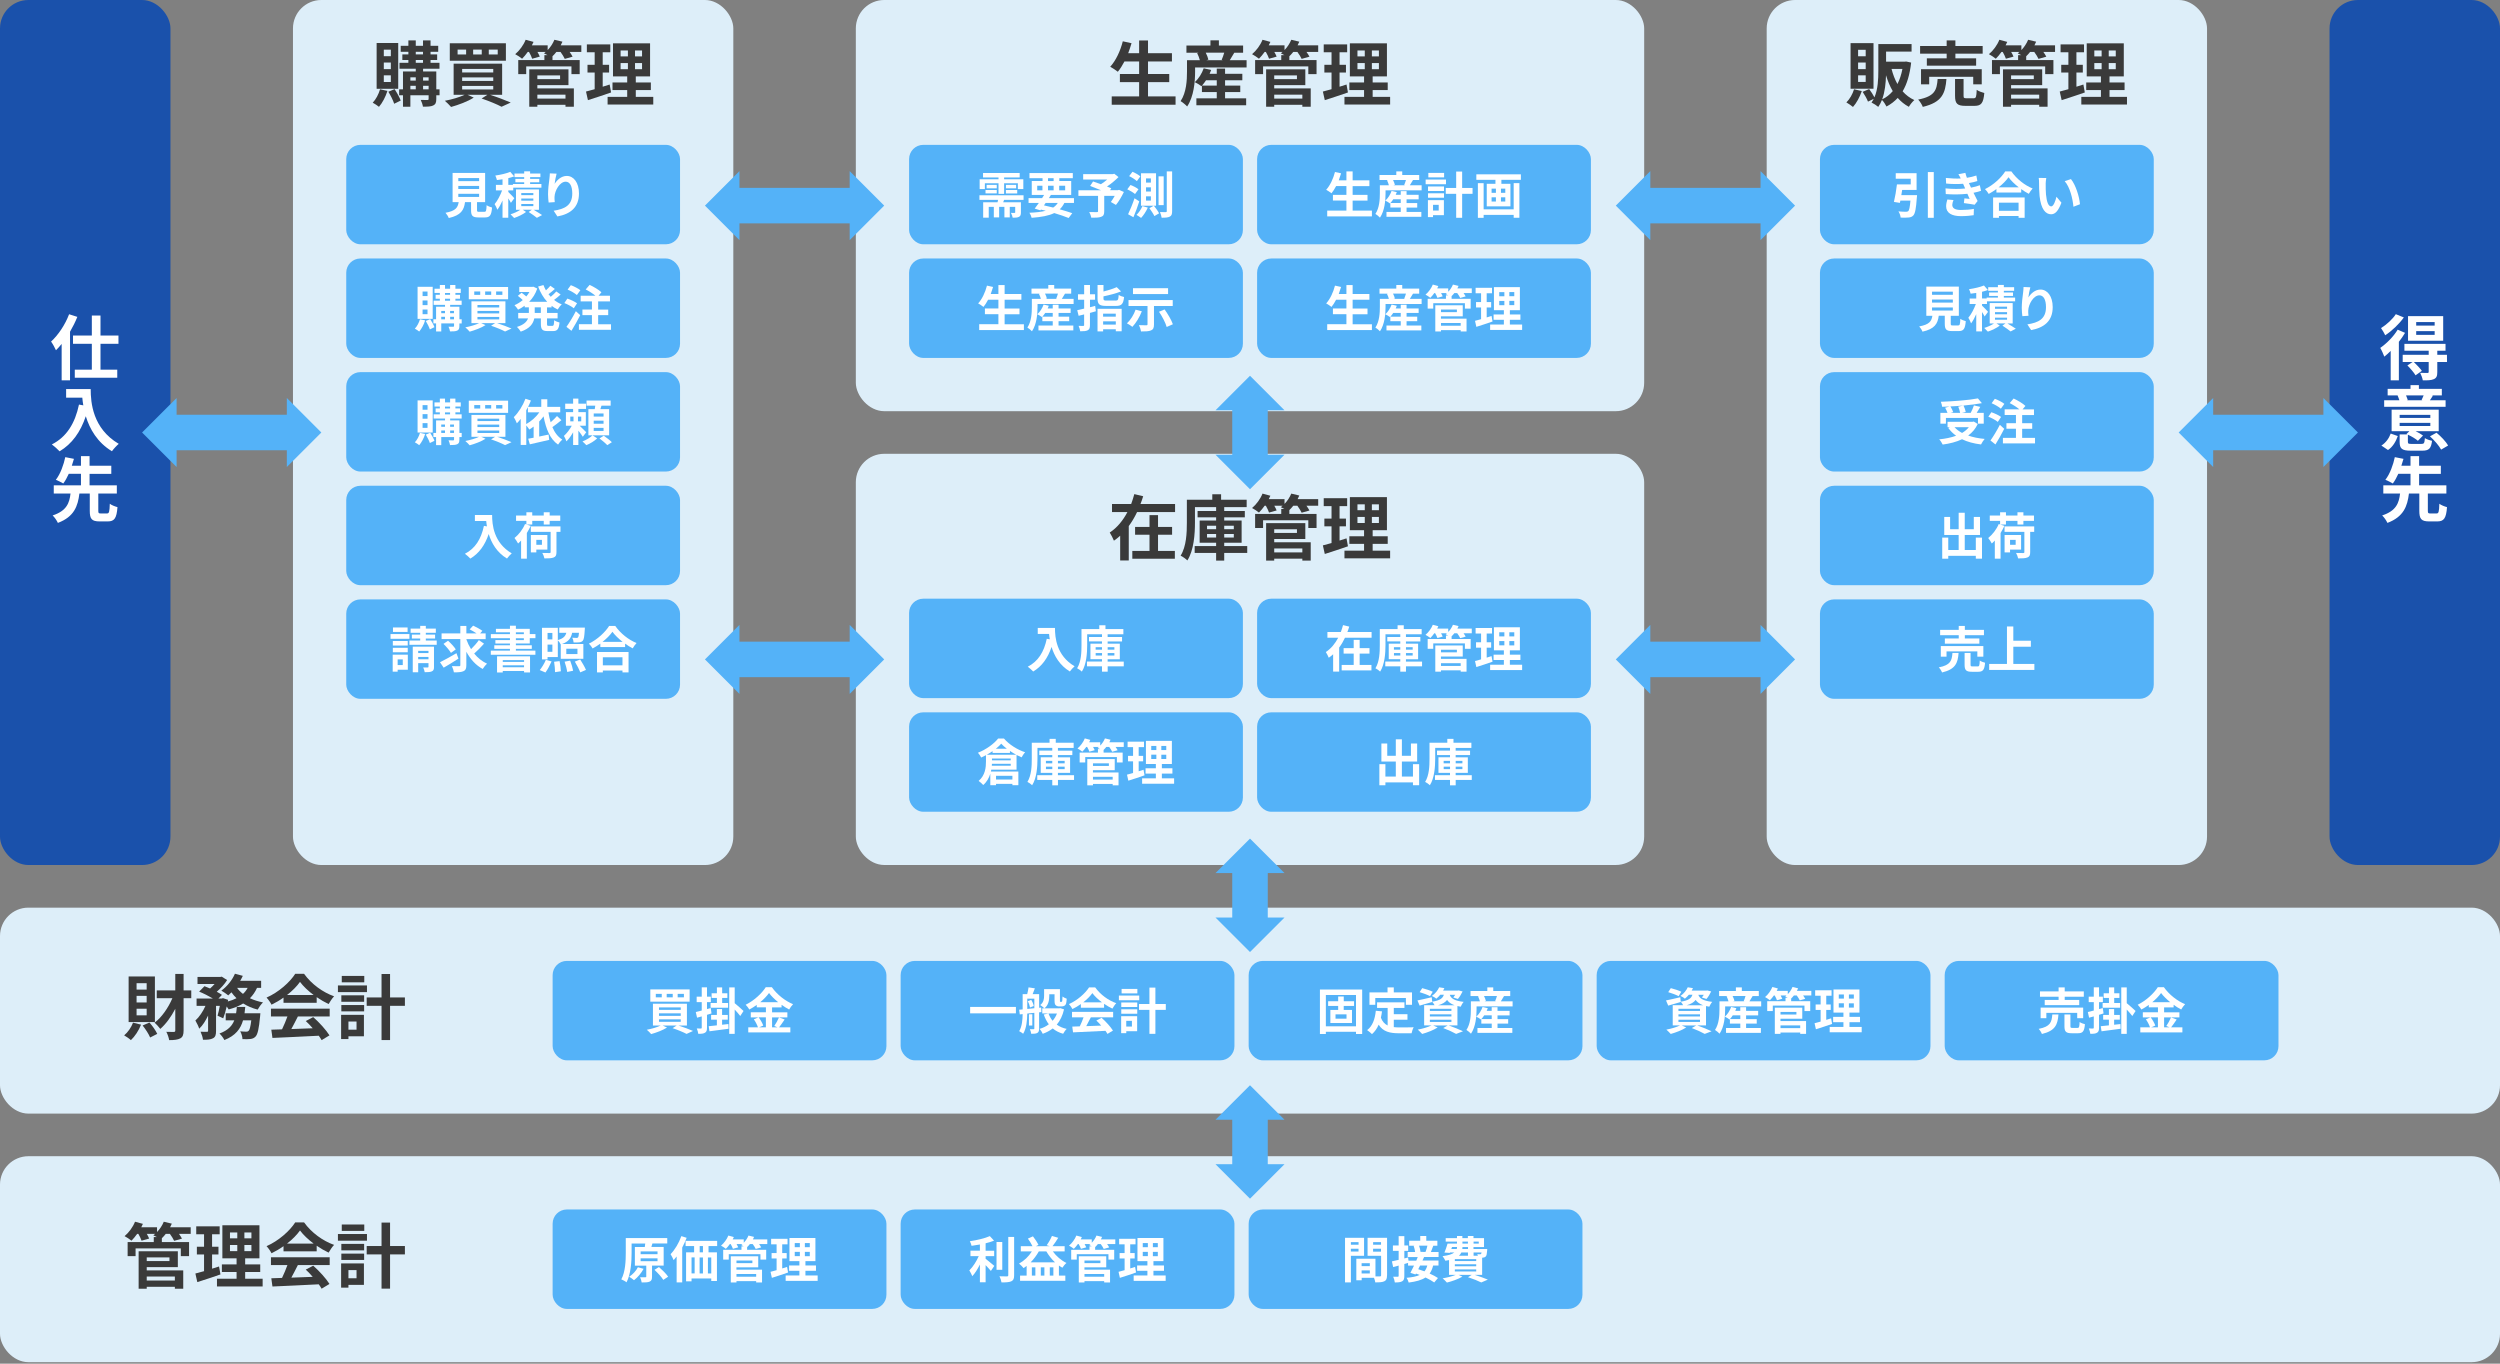 <?xml version="1.0" encoding="UTF-8"?>
<svg id="_レイヤー_1" data-name="レイヤー_1" xmlns="http://www.w3.org/2000/svg" viewBox="0 0 704 384">
  <rect x="0" y="0" width="704" height="384" fill="#808080" stroke="none"/>
  <defs>
    <style>
      .cls-1 {
        fill: #ddeef9;
      }

      .cls-2 {
        fill: #3a3a3a;
      }

      .cls-3 {
        fill: #1a51ab;
      }

      .cls-4 {
        fill: #fff;
      }

      .cls-5 {
        fill: #54b2f8;
      }
    </style>
  </defs>
  <g>
    <rect class="cls-1" x="82.5" width="124" height="243.59" rx="8" ry="8"/>
    <g>
      <path class="cls-2" d="M109.1,25.6c-.52,1.68-1.44,3.4-2.38,4.48-.4-.34-1.26-.9-1.76-1.16.9-.94,1.66-2.38,2.06-3.78l2.08.46ZM112.14,25h-6.08v-12.9h6.08v12.9ZM110.06,13.98h-1.98v1.84h1.98v-1.84ZM110.06,17.6h-1.98v1.86h1.98v-1.86ZM110.06,21.22h-1.98v1.88h1.98v-1.88ZM111.12,25.1c.66,1,1.4,2.34,1.72,3.22l-1.84.9c-.28-.92-1-2.34-1.64-3.38l1.76-.74ZM123.78,26.82h-.92v1.06c0,1-.2,1.5-.86,1.82-.66.32-1.6.34-2.9.34-.08-.56-.36-1.38-.62-1.9.78.02,1.64.02,1.88.02.26,0,.34-.08.34-.3v-1.04h-5.14v3.24h-2.08v-3.24h-1.08v-1.66h1.08v-5.04h3.6v-.76h-4.58v-1.68h2.5v-.78h-1.7v-1.58h1.7v-.74h-2.16v-1.68h2.16v-1.52h2.08v1.52h2.04v-1.52h2.12v1.52h2.16v1.68h-2.16v.74h1.86v1.58h-1.86v.78h2.52v1.68h-4.62v.76h3.72v5.04h.92v1.66ZM115.56,21.78v.92h1.52v-.92h-1.52ZM115.56,25.16h1.52v-1h-1.52v1ZM117.08,15.32h2.04v-.74h-2.04v.74ZM117.08,17.68h2.04v-.78h-2.04v.78ZM119.14,21.78v.92h1.56v-.92h-1.56ZM120.7,25.16v-1h-1.56v1h1.56Z"/>
      <path class="cls-2" d="M138,26.7c2.12.68,4.42,1.56,5.82,2.18l-2.58,1.18c-1.24-.66-3.44-1.58-5.62-2.32l1.62-1.04h-5.58l1.74.78c-1.68,1.1-4.3,2.06-6.38,2.64-.4-.48-1.26-1.34-1.76-1.74,1.96-.36,4.14-1,5.56-1.68h-3.08v-8.78h13.66v8.78h-3.4ZM142.46,17.1h-15.8v-4.92h15.8v4.92ZM131.26,13.96h-2.4v1.38h2.4v-1.38ZM130.14,20.4h8.76v-.98h-8.76v.98ZM130.14,22.8h8.76v-1h-8.76v1ZM130.14,25.2h8.76v-1h-8.76v1ZM135.66,13.96h-2.42v1.38h2.42v-1.38ZM140.16,13.96h-2.52v1.38h2.52v-1.38Z"/>
      <path class="cls-2" d="M163.7,14.62h-3.3c.34.48.66.96.84,1.34l-2.2.62c-.22-.52-.72-1.3-1.2-1.96h-1.16c-.36.46-.72.86-1.1,1.22v1.08h7.66v3.96h-2.32v-2.18h-12.74v2.18h-2.24v-3.96h7.36v-1.4h.88c-.36-.2-.74-.38-1-.5.16-.12.34-.26.5-.4h-2.34c.28.48.52.96.66,1.32l-2.14.6c-.16-.5-.52-1.26-.9-1.92h-.34c-.52.74-1.08,1.4-1.6,1.92-.46-.38-1.4-1.02-1.94-1.28,1.2-1,2.34-2.54,2.94-4.06l2.22.6c-.14.32-.3.64-.46.96h4.44v1.34c.8-.82,1.48-1.86,1.9-2.9l2.26.54c-.14.34-.3.68-.48,1.02h5.8v1.86ZM151.32,24.9h10.28v5.16h-2.36v-.54h-7.92v.54h-2.28v-10.54h11.04v4.46h-8.76v.92ZM151.32,21.24v1.04h6.4v-1.04h-6.4ZM151.32,26.65v1.12h7.92v-1.12h-7.92Z"/>
      <path class="cls-2" d="M172.08,26.04c-2.2.78-4.6,1.54-6.52,2.16l-.54-2.42c.7-.18,1.52-.4,2.44-.66v-4.7h-2.02v-2.18h2.02v-3.52h-2.2v-2.22h6.6v2.22h-2.14v3.52h1.8v2.18h-1.8v4c.66-.2,1.32-.4,1.96-.62l.4,2.24ZM183.96,27.27v2.16h-12.86v-2.16h5.52v-1.9h-4.14v-2.14h4.14v-1.72h-4v-9.3h10.44v9.3h-4.02v1.72h4.24v2.14h-4.24v1.9h4.92ZM174.76,15.88h2.06v-1.66h-2.06v1.66ZM174.76,19.48h2.06v-1.72h-2.06v1.72ZM180.8,14.22h-1.98v1.66h1.98v-1.66ZM180.8,17.76h-1.98v1.72h1.98v-1.72Z"/>
    </g>
    <g>
      <rect class="cls-5" x="97.5" y="40.79" width="94" height="28" rx="4" ry="4"/>
      <g>
        <path class="cls-4" d="M136.4,59.64c.48,0,.56-.24.63-1.86.35.27,1.09.55,1.53.66-.18,2.21-.62,2.79-2,2.79h-1.85c-1.67,0-2.06-.5-2.06-2.07v-2.24h-1.7c-.29,2.23-1.12,3.7-4.58,4.48-.15-.45-.6-1.13-.92-1.48,2.87-.53,3.47-1.47,3.71-3h-1.71v-8.22h9.16v8.22h-2.28v2.23c0,.45.08.5.62.5h1.46ZM129.06,51.01h5.86v-.87h-5.86v.87ZM129.06,53.22h5.86v-.87h-5.86v.87ZM129.06,55.45h5.86v-.87h-5.86v.87Z"/>
        <path class="cls-4" d="M143.87,57.12c-.15-.32-.45-.8-.74-1.26v5.46h-1.62v-4.86c-.43,1.01-.94,1.93-1.46,2.6-.15-.48-.5-1.16-.77-1.58.8-.92,1.6-2.48,2.12-3.87h-1.75v-1.55h1.86v-1.57c-.55.08-1.08.15-1.58.21-.07-.35-.28-.92-.45-1.27,1.5-.21,3.15-.59,4.2-1.04l1.11,1.27c-.5.2-1.06.36-1.65.5v1.89h1.3v-.24h3.17v-.48h-2.48v-.97h2.48v-.48h-2.73v-1.01h2.73v-.63h1.67v.63h2.9v1.01h-2.9v.48h2.58v.97h-2.58v.48h3.18v1.04h-7.93v.76h-1.39v.45c.45.42,1.46,1.46,1.69,1.75l-.95,1.3ZM150.27,59.08c.85.5,1.82,1.09,2.38,1.48l-1.46.78c-.52-.43-1.49-1.12-2.31-1.64l.87-.63h-2.55l.94.62c-.85.66-2.24,1.33-3.36,1.7-.25-.29-.71-.74-1.02-1.04.95-.28,2.06-.8,2.76-1.27h-1.22v-5.74h6.47v5.74h-1.5ZM146.79,54.95h3.4v-.59h-3.4v.59ZM146.79,56.5h3.4v-.6h-3.4v.6ZM146.79,58.04h3.4v-.59h-3.4v.59Z"/>
        <path class="cls-4" d="M156.74,48.91c-.2.69-.48,2.1-.56,2.87.66-1.06,1.86-2.24,3.43-2.24,1.93,0,3.43,1.89,3.43,4.94,0,3.92-2.41,5.8-6.08,6.47l-1.05-1.61c3.08-.48,5.24-1.48,5.24-4.85,0-2.14-.71-3.33-1.86-3.33-1.64,0-3.07,2.47-3.14,4.29-.01.38-.01.83.07,1.47l-1.72.11c-.07-.53-.17-1.39-.17-2.31,0-1.29.18-3.01.39-4.44.07-.5.1-1.06.11-1.46l1.91.08Z"/>
      </g>
    </g>
    <g>
      <rect class="cls-5" x="97.5" y="72.79" width="94" height="28" rx="4" ry="4"/>
      <g>
        <path class="cls-4" d="M119.72,90.22c-.36,1.18-1.01,2.38-1.67,3.14-.28-.24-.88-.63-1.23-.81.63-.66,1.16-1.67,1.44-2.65l1.46.32ZM121.85,89.8h-4.26v-9.04h4.26v9.04ZM120.39,82.09h-1.39v1.29h1.39v-1.29ZM120.39,84.62h-1.39v1.3h1.39v-1.3ZM120.39,87.16h-1.39v1.32h1.39v-1.32ZM121.14,89.87c.46.7.98,1.64,1.2,2.26l-1.29.63c-.2-.64-.7-1.64-1.15-2.37l1.23-.52ZM130,91.08h-.64v.74c0,.7-.14,1.05-.6,1.27-.46.22-1.12.24-2.03.24-.06-.39-.25-.97-.43-1.33.55.01,1.15.01,1.32.01.18,0,.24-.06.24-.21v-.73h-3.6v2.27h-1.46v-2.27h-.76v-1.16h.76v-3.53h2.52v-.53h-3.21v-1.18h1.75v-.55h-1.19v-1.11h1.19v-.52h-1.51v-1.18h1.51v-1.06h1.46v1.06h1.43v-1.06h1.49v1.06h1.51v1.18h-1.51v.52h1.3v1.11h-1.3v.55h1.76v1.18h-3.24v.53h2.61v3.53h.64v1.16ZM124.25,87.55v.64h1.06v-.64h-1.06ZM124.25,89.92h1.06v-.7h-1.06v.7ZM125.31,83.02h1.43v-.52h-1.43v.52ZM125.31,84.68h1.43v-.55h-1.43v.55ZM126.75,87.55v.64h1.09v-.64h-1.09ZM127.85,89.92v-.7h-1.09v.7h1.09Z"/>
        <path class="cls-4" d="M139.96,90.99c1.48.48,3.1,1.09,4.08,1.53l-1.81.83c-.87-.46-2.41-1.11-3.94-1.62l1.13-.73h-3.91l1.22.55c-1.18.77-3.01,1.44-4.47,1.85-.28-.34-.88-.94-1.23-1.22,1.37-.25,2.9-.7,3.89-1.18h-2.16v-6.15h9.57v6.15h-2.38ZM143.08,84.27h-11.07v-3.45h11.07v3.45ZM135.23,82.07h-1.68v.97h1.68v-.97ZM134.45,86.58h6.13v-.69h-6.13v.69ZM134.45,88.26h6.13v-.7h-6.13v.7ZM134.45,89.94h6.13v-.7h-6.13v.7ZM138.32,82.07h-1.7v.97h1.7v-.97ZM141.47,82.07h-1.76v.97h1.76v-.97Z"/>
        <path class="cls-4" d="M154.04,86.55v1.58h2.98v1.53h-2.98v1.51c0,.5.06.59.45.59h1.08c.36,0,.43-.28.49-1.6.35.28,1.02.56,1.5.66-.17,1.85-.6,2.41-1.83,2.41h-1.53c-1.51,0-1.89-.49-1.89-2.04v-1.53h-1.85c-.31,1.47-1.23,2.86-3.82,3.73-.21-.38-.71-1.02-1.06-1.33,1.93-.59,2.77-1.46,3.12-2.4h-2.77v-1.53h3v-1.58h-1.18v-.46c-.59.43-1.22.8-1.86,1.11-.22-.38-.69-.95-1.01-1.26.81-.34,1.61-.83,2.33-1.44-.36-.36-.92-.84-1.39-1.19l1.05-.87c.42.29.95.7,1.34,1.04.34-.39.63-.81.88-1.26h-2.86v-1.43h3.66l.29-.06,1.12.52c-.49,1.47-1.29,2.72-2.28,3.73h5.07c-1.09-1.18-1.93-2.63-2.55-4.29l1.5-.42c.2.52.42,1.02.7,1.5.46-.42.92-.91,1.25-1.3l1.26.9c-.57.52-1.22,1.06-1.79,1.48.2.25.41.49.63.73.56-.48,1.18-1.04,1.57-1.51l1.22.87c-.57.52-1.25,1.08-1.85,1.51.64.52,1.37.95,2.17,1.27-.39.34-.9.99-1.15,1.44-.62-.29-1.19-.64-1.72-1.05v.45h-1.27ZM152.3,86.55h-1.72v1.58h1.72v-1.58Z"/>
        <path class="cls-4" d="M161.58,86.81c-.56-.49-1.74-1.11-2.66-1.47l.85-1.26c.91.31,2.13.87,2.73,1.33l-.92,1.4ZM163.39,88.75c-.74,1.46-1.62,3.05-2.47,4.41l-1.41-1.12c.76-1.05,1.82-2.79,2.65-4.41l1.23,1.12ZM162.45,83.09c-.53-.49-1.7-1.16-2.61-1.54l.91-1.25c.9.34,2.09.94,2.68,1.43l-.98,1.36ZM172.06,91.3v1.57h-9.04v-1.57h3.67v-2.56h-2.68v-1.57h2.68v-2.3h-3.18v-1.6h4.15c-.73-.62-1.81-1.3-2.73-1.76l1.11-1.29c1.13.52,2.61,1.4,3.32,2.09l-.81.97h3.22v1.6h-3.33v2.3h2.83v1.57h-2.83v2.56h3.63Z"/>
      </g>
    </g>
    <g>
      <rect class="cls-5" x="97.5" y="104.79" width="94" height="28" rx="4" ry="4"/>
      <g>
        <path class="cls-4" d="M119.72,122.22c-.36,1.18-1.01,2.38-1.67,3.14-.28-.24-.88-.63-1.23-.81.63-.66,1.16-1.67,1.44-2.65l1.46.32ZM121.85,121.8h-4.26v-9.04h4.26v9.04ZM120.39,114.09h-1.39v1.29h1.39v-1.29ZM120.39,116.62h-1.39v1.3h1.39v-1.3ZM120.39,119.16h-1.39v1.32h1.39v-1.32ZM121.14,121.87c.46.7.98,1.64,1.2,2.26l-1.29.63c-.2-.64-.7-1.64-1.15-2.37l1.23-.52ZM130,123.08h-.64v.74c0,.7-.14,1.05-.6,1.27-.46.22-1.12.24-2.03.24-.06-.39-.25-.97-.43-1.33.55.01,1.15.01,1.32.01.18,0,.24-.06.24-.21v-.73h-3.6v2.27h-1.46v-2.27h-.76v-1.16h.76v-3.53h2.52v-.53h-3.21v-1.18h1.75v-.55h-1.19v-1.11h1.19v-.52h-1.51v-1.18h1.51v-1.06h1.46v1.06h1.43v-1.06h1.49v1.06h1.51v1.18h-1.51v.52h1.3v1.11h-1.3v.55h1.76v1.18h-3.24v.53h2.61v3.53h.64v1.16ZM124.25,119.55v.64h1.06v-.64h-1.06ZM124.25,121.92h1.06v-.7h-1.06v.7ZM125.31,115.02h1.43v-.52h-1.43v.52ZM125.31,116.68h1.43v-.55h-1.43v.55ZM126.75,119.55v.64h1.09v-.64h-1.09ZM127.85,121.92v-.7h-1.09v.7h1.09Z"/>
        <path class="cls-4" d="M139.96,122.99c1.48.48,3.1,1.09,4.08,1.53l-1.81.83c-.87-.46-2.41-1.11-3.94-1.62l1.13-.73h-3.91l1.22.55c-1.18.77-3.01,1.44-4.47,1.85-.28-.34-.88-.94-1.23-1.22,1.37-.25,2.9-.7,3.89-1.18h-2.16v-6.15h9.57v6.15h-2.38ZM143.08,116.27h-11.07v-3.45h11.07v3.45ZM135.23,114.07h-1.68v.97h1.68v-.97ZM134.45,118.58h6.13v-.69h-6.13v.69ZM134.45,120.26h6.13v-.7h-6.13v.7ZM134.45,121.94h6.13v-.7h-6.13v.7ZM138.32,114.07h-1.7v.97h1.7v-.97ZM141.47,114.07h-1.76v.97h1.76v-.97Z"/>
        <path class="cls-4" d="M158.09,118.32c-.81.67-1.74,1.4-2.54,1.96.64,1.51,1.54,2.75,2.79,3.49-.39.34-.91.98-1.19,1.43-2.28-1.57-3.4-4.41-4.08-7.96-.38.52-.78,1.01-1.23,1.46v4.23c.85-.17,1.76-.36,2.65-.56l.17,1.5c-1.89.46-3.92.91-5.46,1.25l-.46-1.58c.45-.08.97-.17,1.53-.28v-3.14c-.39.31-.8.59-1.2.84-.18-.28-.56-.8-.87-1.16v5.5h-1.57v-7.34c-.35.46-.71.88-1.08,1.25-.15-.41-.59-1.33-.87-1.74,1.29-1.23,2.54-3.21,3.29-5.18l1.54.5c-.24.59-.5,1.19-.8,1.79h3.71v-2.14h1.7v2.14h3.64v1.54h-3.32c.15.98.35,1.91.62,2.79.66-.56,1.33-1.22,1.79-1.76l1.25,1.18ZM148.18,119.42c1.42-.78,2.76-1.96,3.7-3.31h-3.22v-1.47c-.15.31-.31.6-.48.9v3.88Z"/>
        <path class="cls-4" d="M164.13,123.01c-.27-.45-.77-1.13-1.26-1.74v4.05h-1.48v-3.59c-.56.99-1.22,1.93-1.89,2.55-.14-.45-.46-1.12-.7-1.53.78-.69,1.64-1.81,2.21-2.86h-1.65v-3.84h2.03v-.9h-2.23v-1.47h2.23v-1.43h1.48v1.43h2.16v1.47h-2.16v.9h2.1v3.84h-1.74c.63.59,1.6,1.55,1.86,1.83l-.97,1.27ZM160.59,118.64h.91v-1.33h-.91v1.33ZM163.68,117.31h-.92v1.33h.92v-1.33ZM168.17,123.44c-.74.73-2,1.5-3.07,1.92-.27-.31-.73-.77-1.08-1.05,1.04-.38,2.23-1.12,2.82-1.72l1.33.85ZM171.53,122.59h-5.84v-7.38h1.79c.06-.32.11-.66.15-.98h-2.46v-1.43h6.79v1.43h-2.58c-.1.34-.21.67-.32.98h2.47v7.38ZM169.96,116.44h-2.77v.87h2.77v-.87ZM169.96,118.46h-2.77v.87h2.77v-.87ZM169.96,120.49h-2.77v.87h2.77v-.87ZM170.03,122.7c.74.52,1.75,1.29,2.27,1.82l-1.3.84c-.46-.52-1.44-1.34-2.19-1.9l1.22-.76Z"/>
      </g>
    </g>
    <g>
      <rect class="cls-5" x="97.5" y="136.79" width="94" height="28" rx="4" ry="4"/>
      <g>
        <path class="cls-4" d="M138.58,145.03c0,2.65.38,7.76,5.53,10.8-.36.29-1.05,1.02-1.34,1.46-2.9-1.75-4.38-4.4-5.15-6.91-1.05,3.14-2.73,5.46-5.17,6.92-.31-.35-1.09-1.04-1.53-1.36,2.91-1.47,4.58-4.17,5.35-7.86l.85.15c-.1-.53-.15-1.04-.2-1.51h-3.19v-1.69h4.85Z"/>
        <path class="cls-4" d="M149.44,148.09c-.31.67-.66,1.34-1.08,2v7.23h-1.62v-5.11c-.28.32-.57.59-.85.84-.17-.35-.7-1.19-1.01-1.55,1.19-.94,2.33-2.41,2.97-3.94l.38.13v-1.01h-2.91v-1.51h2.91v-.91h1.65v.91h3.24v-.91h1.67v.91h2.98v1.51h-2.98v1.02h-1.67v-1.02h-3.24v1.02h-1.61l1.18.39ZM157.83,149.77h-1.13v5.71c0,.85-.18,1.27-.78,1.5-.59.25-1.43.27-2.61.27-.08-.45-.35-1.11-.59-1.54.81.03,1.75.03,1.99.03.27-.01.35-.07.35-.29v-5.67h-5.58v-1.54h8.35v1.54ZM151.03,154.77v.78h-1.54v-4.89h4.65v4.1h-3.11ZM151.03,152.02v1.39h1.58v-1.39h-1.58Z"/>
      </g>
    </g>
    <g>
      <rect class="cls-5" x="97.5" y="168.79" width="94" height="28" rx="4" ry="4"/>
      <g>
        <path class="cls-4" d="M115.29,179.88h-5.32v-1.32h5.32v1.32ZM114.84,188.59h-2.86v.55h-1.4v-4.78h4.26v4.23ZM114.82,181.78h-4.2v-1.27h4.2v1.27ZM110.62,182.43h4.2v1.25h-4.2v-1.25ZM114.78,177.95h-4.12v-1.26h4.12v1.26ZM111.98,185.68v1.61h1.44v-1.61h-1.44ZM122.98,180.38v1.19h-7.69v-1.19h3.04v-.56h-2.35v-1.12h2.35v-.5h-2.7v-1.19h2.7v-.76h1.58v.76h2.82v1.19h-2.82v.5h2.61v1.12h-2.61v.56h3.07ZM122.22,187.78c0,.7-.13,1.06-.6,1.27-.46.22-1.12.24-2.02.24-.06-.41-.25-.97-.43-1.33.52.01,1.09.01,1.27,0,.18,0,.22-.06.22-.21v-1.02h-2.9v2.58h-1.53v-7.2h5.98v5.67ZM117.76,183.28v.63h2.9v-.63h-2.9ZM120.66,185.65v-.66h-2.9v.66h2.9Z"/>
        <path class="cls-4" d="M129.1,185.47c-1.39.9-2.94,1.85-4.16,2.55l-1.04-1.53c1.16-.57,2.97-1.58,4.64-2.55l.56,1.53ZM136.29,181.27c-.84.97-1.91,2.02-2.76,2.77,1,1.22,2.21,2.21,3.63,2.86-.41.34-.95,1.01-1.23,1.48-1.96-1.05-3.47-2.76-4.61-4.85v3.75c0,.98-.18,1.44-.77,1.71-.59.29-1.49.35-2.73.34-.07-.48-.32-1.26-.57-1.75.85.04,1.74.03,2.02.03s.36-.08.36-.34v-7.3h-5.28v-1.61h5.28v-2.1h1.7v2.1h2.86c-.57-.39-1.33-.83-1.93-1.13l.97-1.05c.84.39,2.02,1.01,2.61,1.46l-.64.73h1.56v1.61h-5.41v.14c.34.94.78,1.84,1.3,2.68.78-.76,1.65-1.74,2.2-2.55l1.47,1.02ZM126.99,183.86c-.39-.7-1.33-1.79-2.1-2.54l1.27-.9c.79.71,1.75,1.72,2.19,2.45l-1.36.98Z"/>
        <path class="cls-4" d="M145.27,181.22v.49h4.48v1.01h-4.48v.5h5.5v1.16h-12.56v-1.16h5.39v-.5h-4.41v-1.01h4.41v-.49h-4.1v-.97h4.1v-.53h-5.38v-1.15h5.38v-.52h-3.95v-.97h3.95v-.88h1.67v.88h3.91v1.48h1.6v1.15h-1.6v1.5h-3.91ZM139.97,184.82h9.29v4.54h-1.68v-.41h-6v.42h-1.61v-4.55ZM141.58,185.89v.5h6v-.5h-6ZM147.57,187.9v-.55h-6v.55h6ZM145.27,178.58h2.25v-.52h-2.25v.52ZM145.27,180.26h2.25v-.53h-2.25v.53Z"/>
        <path class="cls-4" d="M151.99,188.7c.57-.69,1.29-1.83,1.72-2.89l1.61.45c-.46,1.06-1.13,2.31-1.72,3.12l-1.61-.69ZM154.19,185.69h-1.57v-8.91h4.46v3.46c1.58-.43,2.14-1.11,2.4-2.05h-1.99v-1.46h7.21s-.01.36-.03.56c-.11,1.91-.24,2.79-.56,3.14-.27.29-.59.41-.97.45-.35.04-.98.06-1.61.03-.03-.42-.18-.97-.41-1.33.53.04,1,.06,1.22.06.2,0,.31-.03.42-.14.13-.13.21-.5.28-1.3h-1.93c-.29,1.46-.97,2.49-2.84,3.15h6v4.17h-6.36v-4.06h-.03c-.14-.34-.48-.84-.8-1.15v4.72h-2.89v.66ZM154.19,178.24v1.82h1.36v-1.82h-1.36ZM155.55,183.55v-2.03h-1.36v2.03h1.36ZM157.58,186.17c.18.91.35,2.12.36,2.86l-1.64.25c0-.73-.11-1.96-.27-2.93l1.54-.18ZM160.56,186.04c.35.88.7,2.07.83,2.84l-1.67.34c-.08-.73-.41-1.96-.73-2.9l1.57-.28ZM159.47,184.18h3.14v-1.5h-3.14v1.5ZM163.39,185.72c.57.9,1.3,2.13,1.62,2.93l-1.61.69c-.28-.78-.95-2.07-1.53-3.03l1.51-.59Z"/>
        <path class="cls-4" d="M173.25,176.26c1.5,2.14,3.77,3.92,6,4.82-.41.43-.78.98-1.08,1.5-.71-.36-1.44-.83-2.14-1.33v.97h-6.98v-.98c-.69.5-1.43.97-2.17,1.37-.22-.41-.69-1.01-1.05-1.36,2.41-1.16,4.65-3.28,5.7-4.99h1.72ZM168.12,183.6h8.88v5.74h-1.71v-.52h-5.53v.52h-1.64v-5.74ZM175.33,180.75c-1.16-.91-2.2-1.92-2.87-2.84-.66.94-1.64,1.93-2.79,2.84h5.66ZM169.76,185.08v2.28h5.53v-2.28h-5.53Z"/>
      </g>
    </g>
  </g>
  <g>
    <rect class="cls-1" x="241" width="222" height="115.79" rx="8" ry="8"/>
    <g>
      <path class="cls-2" d="M331.04,27.15v2.34h-17.98v-2.34h7.72v-4.02h-5.42v-2.3h5.42v-3.52h-4.14c-.58,1.1-1.2,2.12-1.86,2.9-.48-.38-1.54-1.1-2.14-1.42,1.56-1.68,2.86-4.44,3.54-7.16l2.46.54c-.28.96-.6,1.9-.94,2.82h3.08v-3.6h2.5v3.6h6.74v2.32h-6.74v3.52h5.98v2.3h-5.98v4.02h7.76Z"/>
      <path class="cls-2" d="M351.04,16.96v2.04h-14.5v1.2c0,2.8-.36,7.04-2.24,9.78-.36-.42-1.36-1.24-1.84-1.5,1.64-2.44,1.8-5.92,1.8-8.3v-3.22h3.62c-.16-.62-.44-1.38-.76-2l.44-.12h-3.46v-2.02h6.76v-1.46h2.38v1.46h6.82v2.02h-2.48c-.46.76-.9,1.52-1.28,2.12h4.74ZM344.98,27.69h5.94v1.96h-14.02v-1.96h5.74v-1.76h-4.18v-1.8l-.14.14c-.44-.36-1.34-.9-1.88-1.14,1.1-.96,2.02-2.44,2.52-3.9l2.1.48c-.12.36-.28.72-.44,1.08h2.02v-1.48h2.34v1.48h4.86v1.82h-4.86v1.5h4.28v1.82h-4.28v1.76ZM342.64,24.1v-1.5h-3.02c-.36.56-.76,1.08-1.14,1.5h4.16ZM339.54,14.84c.34.66.62,1.42.74,1.96l-.6.16h4.7l-.36-.1c.26-.58.52-1.34.72-2.02h-5.2Z"/>
      <path class="cls-2" d="M371.2,14.62h-3.3c.34.48.66.96.84,1.34l-2.2.62c-.22-.52-.72-1.3-1.2-1.96h-1.16c-.36.46-.72.86-1.1,1.22v1.08h7.66v3.96h-2.32v-2.18h-12.74v2.18h-2.24v-3.96h7.36v-1.4h.88c-.36-.2-.74-.38-1-.5.16-.12.34-.26.5-.4h-2.34c.28.48.52.96.66,1.32l-2.14.6c-.16-.5-.52-1.26-.9-1.92h-.34c-.52.74-1.08,1.4-1.6,1.92-.46-.38-1.4-1.02-1.94-1.28,1.2-1,2.34-2.54,2.94-4.06l2.22.6c-.14.32-.3.64-.46.96h4.44v1.34c.8-.82,1.48-1.86,1.9-2.9l2.26.54c-.14.34-.3.68-.48,1.02h5.8v1.86ZM358.82,24.9h10.28v5.16h-2.36v-.54h-7.92v.54h-2.28v-10.54h11.04v4.46h-8.76v.92ZM358.82,21.24v1.04h6.4v-1.04h-6.4ZM358.82,26.65v1.12h7.92v-1.12h-7.92Z"/>
      <path class="cls-2" d="M379.58,26.04c-2.2.78-4.6,1.54-6.52,2.16l-.54-2.42c.7-.18,1.52-.4,2.44-.66v-4.7h-2.02v-2.18h2.02v-3.52h-2.2v-2.22h6.6v2.22h-2.14v3.52h1.8v2.18h-1.8v4c.66-.2,1.32-.4,1.96-.62l.4,2.24ZM391.46,27.27v2.16h-12.86v-2.16h5.52v-1.9h-4.14v-2.14h4.14v-1.72h-4v-9.3h10.44v9.3h-4.02v1.72h4.24v2.14h-4.24v1.9h4.92ZM382.26,15.88h2.06v-1.66h-2.06v1.66ZM382.26,19.48h2.06v-1.72h-2.06v1.72ZM388.3,14.22h-1.98v1.66h1.98v-1.66ZM388.3,17.76h-1.98v1.72h1.98v-1.72Z"/>
    </g>
    <g>
      <rect class="cls-5" x="256" y="40.79" width="94" height="28" rx="4" ry="4"/>
      <g>
        <path class="cls-4" d="M282.75,56.28c-.08.24-.17.46-.25.67h4.99v2.86c0,.67-.11,1.04-.56,1.26-.43.22-1.01.24-1.75.24-.07-.42-.29-.98-.49-1.36.42.01.85.01.99.01.15,0,.2-.04.2-.17v-1.54h-1.53v2.97h-1.51v-2.97h-1.48v2.97h-1.5v-2.97h-1.43v3.04h-1.57v-4.34h4.05c.06-.22.11-.45.15-.67h-5.25v-1.29h12.42v1.29h-5.48ZM277.34,53.24h-1.47v-2.76h5.31v-.5h-4.36v-1.26h10.32v1.26h-4.38v.5h5.41v2.76h-1.54v-1.64h-3.87v3h-1.58v-3h-3.84v1.64ZM277.52,53.5h3.17v.97h-3.17v-.97ZM280.69,53.04h-2.86v-.98h2.86v.98ZM286.14,52.06v.98h-2.87v-.98h2.87ZM283.26,53.5h3.19v.98h-3.19v-.98Z"/>
        <path class="cls-4" d="M299.72,57.15c-.35.71-.78,1.3-1.3,1.79,1.36.38,2.58.76,3.53,1.09l-1.02,1.36c-1.07-.43-2.48-.92-4.06-1.39-1.57.77-3.64,1.13-6.36,1.34-.11-.48-.38-1.06-.63-1.43,1.85-.07,3.36-.24,4.61-.56-.45-.11-.9-.22-1.36-.32l-.15.21-1.61-.5c.35-.45.76-.99,1.18-1.6h-2.91v-1.34h3.81c.2-.31.38-.6.56-.9h-3.47v-3.92h3.04v-.8h-3.68v-1.44h12.2v1.44h-3.8v.8h3.35v3.92h-5.73c-.17.29-.36.59-.56.9h7.07v1.34h-2.69ZM292.08,53.6h1.47v-1.3h-1.47v1.3ZM293.97,57.83c.87.18,1.75.39,2.61.62.52-.35.95-.78,1.29-1.3h-3.42l-.48.69ZM295.12,50.98h1.58v-.8h-1.58v.8ZM296.7,53.6v-1.3h-1.58v1.3h1.58ZM298.27,52.3v1.3h1.68v-1.3h-1.68Z"/>
        <path class="cls-4" d="M316.49,54.05c-.63,1.32-1.46,2.72-2.24,3.66l-1.43-.83c.34-.46.74-1.09,1.09-1.72h-2.96v4.36c0,.88-.2,1.3-.87,1.54-.64.24-1.55.25-2.76.25-.08-.48-.35-1.16-.6-1.6.83.03,1.86.03,2.14.03.27-.01.35-.07.35-.28v-4.3h-5.53v-1.58h6.37c-1.04-.43-2.17-.88-3.07-1.22l.83-1.26c.63.22,1.42.49,2.2.78.6-.38,1.23-.84,1.78-1.32h-6.77v-1.53h8.38l.38-.1,1.19.94c-.9.9-2.06,1.86-3.24,2.66.46.18.88.34,1.2.49l-.34.55h2.21l.31-.11,1.36.59Z"/>
        <path class="cls-4" d="M319.62,54.65c-.46-.43-1.41-.99-2.18-1.34l.91-1.22c.77.29,1.76.78,2.24,1.22l-.97,1.34ZM320.82,56.7c-.46,1.5-1.08,3.11-1.65,4.48l-1.5-.85c.52-1.08,1.26-2.86,1.81-4.5l1.34.87ZM320.14,51.01c-.45-.45-1.4-1.06-2.17-1.41l.94-1.23c.76.32,1.74.88,2.21,1.3l-.98,1.34ZM323.22,58.46c-.46,1.06-1.22,2.21-1.89,2.91-.31-.25-.94-.66-1.3-.85.66-.63,1.3-1.57,1.68-2.48l1.51.42ZM325.54,57.93h-4.23v-9.13h4.23v9.13ZM324.09,50.24h-1.37v1.18h1.37v-1.18ZM324.09,52.75h-1.37v1.19h1.37v-1.19ZM324.09,55.28h-1.37v1.2h1.37v-1.2ZM324.93,57.93c.52.64,1.18,1.55,1.47,2.14l-1.32.78c-.27-.59-.9-1.53-1.41-2.23l1.26-.7ZM327.69,57.76h-1.44v-8.1h1.44v8.1ZM330.07,48.26v11.19c0,.85-.15,1.29-.64,1.54-.49.27-1.22.32-2.31.32-.06-.43-.27-1.13-.48-1.6.71.03,1.39.03,1.61.03.24-.01.31-.08.31-.29v-11.19h1.51Z"/>
      </g>
    </g>
    <g>
      <rect class="cls-5" x="256" y="72.79" width="94" height="28" rx="4" ry="4"/>
      <g>
        <path class="cls-4" d="M288.33,91.3v1.64h-12.59v-1.64h5.41v-2.82h-3.8v-1.61h3.8v-2.47h-2.9c-.41.77-.84,1.48-1.3,2.03-.34-.27-1.08-.77-1.5-.99,1.09-1.18,2-3.11,2.48-5.01l1.72.38c-.2.67-.42,1.33-.66,1.98h2.16v-2.52h1.75v2.52h4.72v1.62h-4.72v2.47h4.19v1.61h-4.19v2.82h5.43Z"/>
        <path class="cls-4" d="M302.33,84.17v1.43h-10.16v.84c0,1.96-.25,4.93-1.57,6.85-.25-.29-.95-.87-1.29-1.05,1.15-1.71,1.26-4.15,1.26-5.81v-2.26h2.54c-.11-.43-.31-.97-.53-1.4l.31-.08h-2.42v-1.41h4.73v-1.02h1.67v1.02h4.78v1.41h-1.74c-.32.53-.63,1.06-.9,1.48h3.32ZM298.09,91.68h4.16v1.37h-9.82v-1.37h4.02v-1.23h-2.93v-1.26l-.1.1c-.31-.25-.94-.63-1.32-.8.77-.67,1.42-1.71,1.77-2.73l1.47.34c-.08.25-.2.5-.31.76h1.42v-1.04h1.64v1.04h3.4v1.27h-3.4v1.05h3v1.27h-3v1.23ZM296.45,89.17v-1.05h-2.12c-.25.39-.53.76-.8,1.05h2.91ZM294.28,82.69c.24.46.43.99.52,1.37l-.42.11h3.29l-.25-.07c.18-.41.36-.94.5-1.42h-3.64Z"/>
        <path class="cls-4" d="M308.58,87.66c-.55.15-1.09.31-1.65.46v3.4c0,.83-.14,1.22-.62,1.48-.46.25-1.13.29-2.12.29-.04-.42-.27-1.09-.46-1.53.55.03,1.11.03,1.29.03.2-.01.27-.07.27-.27v-2.98l-1.55.39-.39-1.58c.56-.13,1.23-.28,1.95-.45v-2.49h-1.74v-1.54h1.74v-2.62h1.64v2.62h1.43v1.54h-1.43v2.1c.49-.13.98-.25,1.46-.38l.2,1.51ZM309.05,86.95h6.81v6.33h-1.65v-.55h-3.57v.6h-1.58v-6.39ZM314.12,84.65c.7,0,.81-.22.91-1.61.35.25,1.05.52,1.51.6-.21,1.98-.7,2.51-2.3,2.51h-2.72c-1.95,0-2.45-.48-2.45-2.09v-3.8h1.67v1.83c1.4-.35,2.8-.8,3.73-1.23l1.23,1.2c-1.43.57-3.29,1.05-4.96,1.39v.59c0,.53.14.6.94.6h2.44ZM310.63,88.32v.85h3.57v-.85h-3.57ZM314.21,91.4v-.92h-3.57v.92h3.57Z"/>
        <path class="cls-4" d="M321.54,87.66c-.62,1.64-1.67,3.33-2.66,4.38-.35-.29-1.11-.78-1.54-.99,1.01-.92,1.95-2.41,2.44-3.85l1.76.46ZM324.96,86.18v5.2c0,.94-.2,1.4-.85,1.67-.64.27-1.57.29-2.79.29-.08-.52-.34-1.27-.59-1.78.8.04,1.78.06,2.05.04.27,0,.36-.07.36-.27v-5.16h-5.35v-1.67h12.45v1.67h-5.28ZM328.93,82.8h-9.88v-1.65h9.88v1.65ZM327.95,87.14c.92,1.29,1.93,2.98,2.33,4.17l-1.74.77c-.31-1.15-1.26-2.96-2.16-4.29l1.57-.66Z"/>
      </g>
    </g>
    <g>
      <g>
        <rect class="cls-5" x="354" y="40.79" width="94" height="28" rx="4" ry="4"/>
        <g>
          <path class="cls-4" d="M386.33,59.3v1.64h-12.59v-1.64h5.41v-2.82h-3.8v-1.61h3.8v-2.47h-2.9c-.41.77-.84,1.48-1.3,2.03-.34-.27-1.08-.77-1.5-.99,1.09-1.18,2-3.11,2.48-5.01l1.72.38c-.2.67-.42,1.33-.66,1.98h2.16v-2.52h1.75v2.52h4.72v1.62h-4.72v2.47h4.19v1.61h-4.19v2.82h5.43Z"/>
          <path class="cls-4" d="M400.33,52.17v1.43h-10.16v.84c0,1.96-.25,4.93-1.57,6.85-.25-.29-.95-.87-1.29-1.05,1.15-1.71,1.26-4.15,1.26-5.81v-2.26h2.54c-.11-.43-.31-.97-.53-1.4l.31-.08h-2.42v-1.41h4.73v-1.02h1.67v1.02h4.78v1.41h-1.74c-.32.53-.63,1.06-.9,1.48h3.32ZM396.09,59.68h4.16v1.37h-9.82v-1.37h4.02v-1.23h-2.93v-1.26l-.1.1c-.31-.25-.94-.63-1.32-.8.77-.67,1.42-1.71,1.77-2.73l1.47.34c-.08.25-.2.5-.31.76h1.42v-1.04h1.64v1.04h3.4v1.27h-3.4v1.05h3v1.27h-3v1.23ZM394.45,57.17v-1.05h-2.12c-.25.39-.53.76-.8,1.05h2.91ZM392.28,50.69c.24.46.43.99.52,1.37l-.42.11h3.29l-.25-.07c.18-.41.36-.94.5-1.42h-3.64Z"/>
          <path class="cls-4" d="M407.19,51.88h-5.73v-1.32h5.73v1.32ZM406.59,60.59h-3.05v.55h-1.44v-4.78h4.5v4.23ZM402.13,52.51h4.5v1.27h-4.5v-1.27ZM402.13,54.43h4.5v1.25h-4.5v-1.25ZM406.66,49.95h-4.44v-1.26h4.44v1.26ZM403.54,57.68v1.61h1.6v-1.61h-1.6ZM414.67,54.58h-2.93v6.75h-1.68v-6.75h-2.93v-1.65h2.93v-4.62h1.68v4.62h2.93v1.65Z"/>
          <path class="cls-4" d="M428.28,49.09v1.55h-5.49v1.12h2.55v6.35h-6.67v-6.35h2.45v-1.12h-5.38v-1.55h12.54ZM426.25,51.57h1.61v9.75h-1.61v-.81h-8.46v.83h-1.62v-9.76h1.62v7.37h8.46v-7.37ZM420.03,54.3h1.22v-1.18h-1.22v1.18ZM420.03,56.75h1.22v-1.19h-1.22v1.19ZM423.89,53.12h-1.22v1.18h1.22v-1.18ZM423.89,55.56h-1.22v1.19h1.22v-1.19Z"/>
        </g>
      </g>
      <g>
        <rect class="cls-5" x="354" y="72.79" width="94" height="28" rx="4" ry="4"/>
        <g>
          <path class="cls-4" d="M386.33,91.3v1.64h-12.59v-1.64h5.41v-2.82h-3.8v-1.61h3.8v-2.47h-2.9c-.41.77-.84,1.48-1.3,2.03-.34-.27-1.08-.77-1.5-.99,1.09-1.18,2-3.11,2.48-5.01l1.72.38c-.2.67-.42,1.33-.66,1.98h2.16v-2.52h1.75v2.52h4.72v1.62h-4.72v2.47h4.19v1.61h-4.19v2.82h5.43Z"/>
          <path class="cls-4" d="M400.33,84.17v1.43h-10.16v.84c0,1.96-.25,4.93-1.57,6.85-.25-.29-.95-.87-1.29-1.05,1.15-1.71,1.26-4.15,1.26-5.81v-2.26h2.54c-.11-.43-.31-.97-.53-1.4l.31-.08h-2.42v-1.41h4.73v-1.02h1.67v1.02h4.78v1.41h-1.74c-.32.53-.63,1.06-.9,1.48h3.32ZM396.09,91.68h4.16v1.37h-9.82v-1.37h4.02v-1.23h-2.93v-1.26l-.1.1c-.31-.25-.94-.63-1.32-.8.77-.67,1.42-1.71,1.77-2.73l1.47.34c-.08.25-.2.5-.31.76h1.42v-1.04h1.64v1.04h3.4v1.27h-3.4v1.05h3v1.27h-3v1.23ZM394.45,89.17v-1.05h-2.12c-.25.39-.53.76-.8,1.05h2.91ZM392.28,82.69c.24.46.43.99.52,1.37l-.42.11h3.29l-.25-.07c.18-.41.36-.94.5-1.42h-3.64Z"/>
          <path class="cls-4" d="M414.45,82.53h-2.31c.24.34.46.67.59.94l-1.54.43c-.15-.36-.5-.91-.84-1.37h-.81c-.25.32-.5.6-.77.85v.76h5.37v2.77h-1.62v-1.53h-8.92v1.53h-1.57v-2.77h5.15v-.98h.62c-.25-.14-.52-.27-.7-.35.11-.08.24-.18.35-.28h-1.64c.2.34.36.67.46.92l-1.5.42c-.11-.35-.36-.88-.63-1.34h-.24c-.36.52-.76.98-1.12,1.34-.32-.27-.98-.71-1.36-.9.84-.7,1.64-1.78,2.06-2.84l1.55.42c-.1.22-.21.45-.32.67h3.11v.94c.56-.57,1.04-1.3,1.33-2.03l1.58.38c-.1.24-.21.48-.34.71h4.06v1.3ZM405.78,89.73h7.2v3.61h-1.65v-.38h-5.55v.38h-1.6v-7.38h7.73v3.12h-6.14v.64ZM405.78,87.17v.73h4.48v-.73h-4.48ZM405.78,90.95v.78h5.55v-.78h-5.55Z"/>
          <path class="cls-4" d="M420.31,90.53c-1.54.55-3.22,1.08-4.57,1.51l-.38-1.7c.49-.13,1.06-.28,1.71-.46v-3.29h-1.42v-1.53h1.42v-2.47h-1.54v-1.55h4.62v1.55h-1.5v2.47h1.26v1.53h-1.26v2.8c.46-.14.92-.28,1.37-.43l.28,1.57ZM428.63,91.39v1.51h-9.01v-1.51h3.87v-1.33h-2.9v-1.5h2.9v-1.2h-2.8v-6.51h7.31v6.51h-2.82v1.2h2.97v1.5h-2.97v1.33h3.45ZM422.19,83.42h1.44v-1.16h-1.44v1.16ZM422.19,85.94h1.44v-1.2h-1.44v1.2ZM426.42,82.25h-1.39v1.16h1.39v-1.16ZM426.42,84.73h-1.39v1.2h1.39v-1.2Z"/>
        </g>
      </g>
    </g>
  </g>
  <g>
    <rect class="cls-1" x="241" y="127.79" width="222" height="115.79" rx="8" ry="8"/>
    <g>
      <path class="cls-2" d="M330.9,141.92v2.28h-10.7c-.66,1.38-1.42,2.72-2.34,3.94v9.68h-2.42v-6.96c-.56.52-1.12.96-1.76,1.4-.26-.64-.8-1.72-1.18-2.3,2.1-1.36,3.78-3.46,4.98-5.76h-4.34v-2.28h5.4c.34-.94.64-1.86.88-2.78l2.5.6c-.22.74-.48,1.46-.76,2.18h9.74ZM326.1,155.14h4.74v2.2h-11.98v-2.2h4.84v-4.56h-4.06v-2.2h4.06v-3.32h2.4v3.32h3.96v2.2h-3.96v4.56Z"/>
      <path class="cls-2" d="M351.22,155.7h-6.48v2.16h-2.28v-2.16h-6.04v-1.92h6.04v-.94h-4.64v-6.26h4.64v-.9h-5.22v-1.78h5.22v-1.1h-5.96v4.38c0,3.18-.3,7.78-2.14,10.64-.4-.42-1.36-1.1-1.9-1.34,1.64-2.64,1.76-6.46,1.76-9.3v-6.46h7.16v-1.54h2.48v1.54h7.2v2.08h-6.32v1.1h5.8v1.78h-5.8v.9h4.9v6.26h-4.9v.94h6.48v1.92ZM339.9,149.02h2.56v-.98h-2.56v.98ZM342.46,151.36v-.98h-2.56v.98h2.56ZM344.74,148.04v.98h2.7v-.98h-2.7ZM347.44,150.38h-2.7v.98h2.7v-.98Z"/>
      <path class="cls-2" d="M371.2,142.42h-3.3c.34.48.66.96.84,1.34l-2.2.62c-.22-.52-.72-1.3-1.2-1.96h-1.16c-.36.46-.72.86-1.1,1.22v1.08h7.66v3.96h-2.32v-2.18h-12.74v2.18h-2.24v-3.96h7.36v-1.4h.88c-.36-.2-.74-.38-1-.5.16-.12.34-.26.5-.4h-2.34c.28.48.52.96.66,1.32l-2.14.6c-.16-.5-.52-1.26-.9-1.92h-.34c-.52.74-1.08,1.4-1.6,1.92-.46-.38-1.4-1.02-1.94-1.28,1.2-1,2.34-2.54,2.94-4.06l2.22.6c-.14.32-.3.64-.46.96h4.44v1.34c.8-.82,1.48-1.86,1.9-2.9l2.26.54c-.14.34-.3.68-.48,1.02h5.8v1.86ZM358.82,152.7h10.28v5.16h-2.36v-.54h-7.92v.54h-2.28v-10.54h11.04v4.46h-8.76v.92ZM358.82,149.04v1.04h6.4v-1.04h-6.4ZM358.82,154.44v1.12h7.92v-1.12h-7.92Z"/>
      <path class="cls-2" d="M379.58,153.84c-2.2.78-4.6,1.54-6.52,2.16l-.54-2.42c.7-.18,1.52-.4,2.44-.66v-4.7h-2.02v-2.18h2.02v-3.52h-2.2v-2.22h6.6v2.22h-2.14v3.52h1.8v2.18h-1.8v4c.66-.2,1.32-.4,1.96-.62l.4,2.24ZM391.46,155.06v2.16h-12.86v-2.16h5.52v-1.9h-4.14v-2.14h4.14v-1.72h-4v-9.3h10.44v9.3h-4.02v1.72h4.24v2.14h-4.24v1.9h4.92ZM382.26,143.68h2.06v-1.66h-2.06v1.66ZM382.26,147.28h2.06v-1.72h-2.06v1.72ZM388.3,142.02h-1.98v1.66h1.98v-1.66ZM388.3,145.56h-1.98v1.72h1.98v-1.72Z"/>
    </g>
    <g>
      <rect class="cls-5" x="256" y="168.59" width="94" height="28" rx="4" ry="4"/>
      <g>
        <path class="cls-4" d="M297.08,176.83c0,2.65.38,7.76,5.53,10.8-.36.29-1.05,1.02-1.34,1.46-2.9-1.75-4.38-4.4-5.15-6.91-1.05,3.14-2.73,5.46-5.17,6.92-.31-.35-1.09-1.04-1.53-1.36,2.91-1.47,4.58-4.17,5.35-7.86l.85.15c-.1-.53-.15-1.04-.2-1.51h-3.19v-1.7h4.85Z"/>
        <path class="cls-4" d="M316.46,187.63h-4.54v1.51h-1.6v-1.51h-4.23v-1.34h4.23v-.66h-3.25v-4.38h3.25v-.63h-3.66v-1.25h3.66v-.77h-4.17v3.07c0,2.23-.21,5.45-1.5,7.45-.28-.29-.95-.77-1.33-.94,1.15-1.85,1.23-4.52,1.23-6.51v-4.52h5.01v-1.08h1.74v1.08h5.04v1.46h-4.43v.77h4.06v1.25h-4.06v.63h3.43v4.38h-3.43v.66h4.54v1.34ZM308.53,182.95h1.79v-.69h-1.79v.69ZM310.33,184.59v-.69h-1.79v.69h1.79ZM311.92,182.26v.69h1.89v-.69h-1.89ZM313.81,183.9h-1.89v.69h1.89v-.69Z"/>
      </g>
    </g>
    <g>
      <rect class="cls-5" x="256" y="200.59" width="94" height="28" rx="4" ry="4"/>
      <g>
        <path class="cls-4" d="M279.15,216.72c-.03.18-.07.36-.11.55h7.73v3.85h-1.68v-.39h-4.61v.39h-1.61v-3.25c-.36,1.18-.98,2.33-1.99,3.19-.27-.32-.97-.94-1.3-1.15,1.88-1.58,2.07-3.84,2.07-5.49v-1.76c-.45.24-.9.46-1.34.66-.21-.39-.6-1.01-.94-1.34,2.33-.91,4.58-2.56,5.7-4.01h1.64c1.53,1.76,3.8,3.15,5.97,3.87-.38.39-.74.97-.99,1.43-.46-.2-.95-.42-1.43-.67v4.13h-7.1ZM279.51,211.52c-.52.35-1.06.7-1.62,1.01h8.26c-.59-.32-1.19-.69-1.75-1.06v.55h-4.89v-.49ZM284.62,215.64v-.55h-5.29c-.01.18-.03.36-.04.55h5.34ZM279.34,214.11h5.28v-.5h-5.28v.5ZM283.53,210.85c-.62-.48-1.16-.95-1.58-1.43-.41.46-.92.95-1.53,1.43h3.11ZM280.48,218.47v1.04h4.61v-1.04h-4.61Z"/>
        <path class="cls-4" d="M302.46,219.63h-4.54v1.51h-1.6v-1.51h-4.23v-1.34h4.23v-.66h-3.25v-4.38h3.25v-.63h-3.66v-1.25h3.66v-.77h-4.17v3.07c0,2.23-.21,5.45-1.5,7.45-.28-.29-.95-.77-1.33-.94,1.15-1.85,1.23-4.52,1.23-6.51v-4.52h5.01v-1.08h1.74v1.08h5.04v1.46h-4.43v.77h4.06v1.25h-4.06v.63h3.43v4.38h-3.43v.66h4.54v1.34ZM294.53,214.95h1.79v-.69h-1.79v.69ZM296.33,216.59v-.69h-1.79v.69h1.79ZM297.92,214.26v.69h1.89v-.69h-1.89ZM299.81,215.9h-1.89v.69h1.89v-.69Z"/>
        <path class="cls-4" d="M316.45,210.33h-2.31c.24.34.46.67.59.94l-1.54.43c-.15-.36-.5-.91-.84-1.37h-.81c-.25.32-.5.6-.77.85v.76h5.37v2.77h-1.62v-1.53h-8.92v1.53h-1.57v-2.77h5.15v-.98h.62c-.25-.14-.52-.27-.7-.35.11-.08.24-.18.35-.28h-1.64c.2.34.36.67.46.92l-1.5.42c-.11-.35-.36-.88-.63-1.34h-.24c-.36.52-.76.98-1.12,1.34-.32-.27-.98-.71-1.36-.9.84-.7,1.64-1.78,2.06-2.84l1.55.42c-.1.22-.21.45-.32.67h3.11v.94c.56-.57,1.04-1.3,1.33-2.03l1.58.38c-.1.24-.21.48-.34.71h4.06v1.3ZM307.78,217.53h7.2v3.61h-1.65v-.38h-5.55v.38h-1.6v-7.38h7.73v3.12h-6.14v.64ZM307.78,214.96v.73h4.48v-.73h-4.48ZM307.78,218.75v.78h5.55v-.78h-5.55Z"/>
        <path class="cls-4" d="M322.31,218.33c-1.54.55-3.22,1.08-4.57,1.51l-.38-1.7c.49-.13,1.06-.28,1.71-.46v-3.29h-1.42v-1.53h1.42v-2.46h-1.54v-1.55h4.62v1.55h-1.5v2.46h1.26v1.53h-1.26v2.8c.46-.14.92-.28,1.37-.43l.28,1.57ZM330.63,219.18v1.51h-9.01v-1.51h3.87v-1.33h-2.9v-1.5h2.9v-1.21h-2.8v-6.51h7.31v6.51h-2.82v1.21h2.97v1.5h-2.97v1.33h3.45ZM324.19,211.21h1.44v-1.16h-1.44v1.16ZM324.19,213.73h1.44v-1.21h-1.44v1.21ZM328.42,210.05h-1.39v1.16h1.39v-1.16ZM328.42,212.53h-1.39v1.21h1.39v-1.21Z"/>
      </g>
    </g>
    <g>
      <g>
        <rect class="cls-5" x="354" y="168.59" width="94" height="28" rx="4" ry="4"/>
        <g>
          <path class="cls-4" d="M386.24,177.98v1.6h-7.49c-.46.97-.99,1.9-1.64,2.76v6.78h-1.7v-4.88c-.39.36-.78.67-1.23.98-.18-.45-.56-1.2-.83-1.61,1.47-.95,2.65-2.42,3.49-4.03h-3.04v-1.6h3.78c.24-.66.45-1.3.62-1.95l1.75.42c-.15.52-.34,1.02-.53,1.53h6.82ZM382.88,187.24h3.32v1.54h-8.39v-1.54h3.39v-3.19h-2.84v-1.54h2.84v-2.33h1.68v2.33h2.77v1.54h-2.77v3.19Z"/>
          <path class="cls-4" d="M400.46,187.63h-4.54v1.51h-1.6v-1.51h-4.23v-1.34h4.23v-.66h-3.25v-4.38h3.25v-.63h-3.66v-1.25h3.66v-.77h-4.17v3.07c0,2.23-.21,5.45-1.5,7.45-.28-.29-.95-.77-1.33-.94,1.15-1.85,1.23-4.52,1.23-6.51v-4.52h5.01v-1.08h1.74v1.08h5.04v1.46h-4.43v.77h4.06v1.25h-4.06v.63h3.43v4.38h-3.43v.66h4.54v1.34ZM392.53,182.95h1.79v-.69h-1.79v.69ZM394.33,184.59v-.69h-1.79v.69h1.79ZM395.92,182.26v.69h1.89v-.69h-1.89ZM397.81,183.9h-1.89v.69h1.89v-.69Z"/>
          <path class="cls-4" d="M414.45,178.33h-2.31c.24.34.46.67.59.94l-1.54.43c-.15-.36-.5-.91-.84-1.37h-.81c-.25.32-.5.6-.77.85v.76h5.37v2.77h-1.62v-1.53h-8.92v1.53h-1.57v-2.77h5.15v-.98h.62c-.25-.14-.52-.27-.7-.35.11-.08.24-.18.35-.28h-1.64c.2.34.36.67.46.92l-1.5.42c-.11-.35-.36-.88-.63-1.34h-.24c-.36.52-.76.98-1.12,1.34-.32-.27-.98-.71-1.36-.9.84-.7,1.64-1.78,2.06-2.84l1.55.42c-.1.22-.21.45-.32.67h3.11v.94c.56-.57,1.04-1.3,1.33-2.03l1.58.38c-.1.24-.21.48-.34.71h4.06v1.3ZM405.78,185.53h7.2v3.61h-1.65v-.38h-5.55v.38h-1.6v-7.38h7.73v3.12h-6.14v.64ZM405.78,182.96v.73h4.48v-.73h-4.48ZM405.78,186.75v.78h5.55v-.78h-5.55Z"/>
          <path class="cls-4" d="M420.31,186.33c-1.54.55-3.22,1.08-4.57,1.51l-.38-1.7c.49-.13,1.06-.28,1.71-.46v-3.29h-1.42v-1.53h1.42v-2.46h-1.54v-1.55h4.62v1.55h-1.5v2.46h1.26v1.53h-1.26v2.8c.46-.14.92-.28,1.37-.43l.28,1.57ZM428.63,187.18v1.51h-9.01v-1.51h3.87v-1.33h-2.9v-1.5h2.9v-1.21h-2.8v-6.51h7.31v6.51h-2.82v1.21h2.97v1.5h-2.97v1.33h3.45ZM422.19,179.21h1.44v-1.16h-1.44v1.16ZM422.19,181.73h1.44v-1.21h-1.44v1.21ZM426.42,178.05h-1.39v1.16h1.39v-1.16ZM426.42,180.53h-1.39v1.21h1.39v-1.21Z"/>
        </g>
      </g>
      <g>
        <rect class="cls-5" x="354" y="200.59" width="94" height="28" rx="4" ry="4"/>
        <g>
          <path class="cls-4" d="M399.63,215.19v5.93h-1.74v-.8h-7.76v.81h-1.7v-5.94h1.7v3.49h2.93v-4.23h-4.06v-5.08h1.65v3.46h2.41v-4.64h1.71v4.64h2.55v-3.46h1.75v5.08h-4.3v4.23h3.12v-3.49h1.74Z"/>
          <path class="cls-4" d="M414.46,219.63h-4.54v1.51h-1.6v-1.51h-4.23v-1.34h4.23v-.66h-3.25v-4.38h3.25v-.63h-3.66v-1.25h3.66v-.77h-4.17v3.07c0,2.23-.21,5.45-1.5,7.45-.28-.29-.95-.77-1.33-.94,1.15-1.85,1.23-4.52,1.23-6.51v-4.52h5.01v-1.08h1.74v1.08h5.04v1.46h-4.43v.77h4.06v1.25h-4.06v.63h3.43v4.38h-3.43v.66h4.54v1.34ZM406.53,214.95h1.79v-.69h-1.79v.69ZM408.33,216.59v-.69h-1.79v.69h1.79ZM409.92,214.26v.69h1.89v-.69h-1.89ZM411.81,215.9h-1.89v.69h1.89v-.69Z"/>
        </g>
      </g>
    </g>
  </g>
  <g>
    <rect class="cls-1" y="255.59" width="704" height="58" rx="8" ry="8"/>
    <g>
      <path class="cls-2" d="M39.72,288.54c-.64,1.66-1.76,3.34-2.86,4.36-.42-.4-1.36-1.04-1.9-1.34,1.06-.88,2-2.24,2.5-3.58l2.26.56ZM43.62,287.82h-7.4v-12.84h7.4v12.84ZM41.3,276.86h-2.84v1.82h2.84v-1.82ZM41.3,280.44h-2.84v1.86h2.84v-1.86ZM41.3,284.06h-2.84v1.86h2.84v-1.86ZM42.08,287.94c.88.98,1.78,2.28,2.2,3.2l-2,1.02c-.38-.94-1.28-2.34-2.12-3.38l1.92-.84ZM53.86,281.1h-2.16v9.08c0,1.2-.24,1.84-.92,2.22-.7.38-1.68.5-3.14.5-.1-.66-.46-1.7-.8-2.34.92.04,1.8.04,2.1.04.3-.02.42-.12.42-.42v-6.1c-1.18,2.28-2.64,4.28-4.22,5.66-.4-.54-1.12-1.34-1.62-1.74,2-1.5,3.86-4.18,5.02-6.9h-4.4v-2.2h5.22v-4.64h2.34v4.64h2.16v2.2Z"/>
      <path class="cls-2" d="M72.38,278.18c-.52,1.14-1.18,2.1-2,2.92,1.1.52,2.34.92,3.68,1.18-.52.48-1.18,1.42-1.5,2.02-1.52-.38-2.88-.98-4.08-1.72-1.18.72-2.56,1.26-4.08,1.68-.12-.22-.32-.52-.56-.84-.28,1.24-.62,2.44-.98,3.34l-1.6-.74c.22-.74.46-1.74.64-2.76h-1.06v7.04c0,1.08-.16,1.72-.86,2.08-.68.38-1.58.42-2.82.42-.06-.66-.38-1.62-.68-2.26.74.02,1.54.02,1.8.02.24-.02.32-.06.32-.3v-4.28c-.7,1.48-1.54,2.82-2.5,3.7-.2-.68-.72-1.66-1.08-2.3,1.1-.98,2.14-2.54,2.84-4.12h-2.5v-2.08h4.58c-1.12-.68-2.62-1.44-3.86-1.94l1.5-1.52c.48.18,1.04.4,1.58.64.44-.38.88-.82,1.26-1.26h-4.8v-2h6.46l.36-.08,1.52.96c-.68,1.12-1.8,2.34-2.92,3.3.58.3,1.08.6,1.46.88l-.98,1.02h.96l.32-.1,1.44.48-.08.46c.88-.24,1.72-.54,2.44-.92-.52-.5-1-1.06-1.42-1.66-.3.32-.6.6-.9.86-.46-.38-1.38-1.02-1.94-1.34,1.56-1.12,3.04-2.92,3.82-4.76l2.22.6c-.22.48-.46.94-.74,1.4h5.9v1.98h-1.16ZM73.32,285.34s-.04.62-.08.9c-.32,3.46-.68,5-1.26,5.64-.44.46-.86.62-1.46.7-.5.06-1.32.08-2.24.04-.02-.66-.28-1.6-.64-2.2.72.08,1.4.1,1.72.1.28,0,.44-.04.64-.22.28-.26.54-1.12.76-2.98h-2.32c-.68,2.38-2.1,4.32-5.26,5.56-.26-.56-.88-1.4-1.38-1.84,2.4-.88,3.56-2.16,4.18-3.72h-2.42v-1.98h2.92c.1-.58.16-1.16.2-1.78h2.38c-.06.6-.12,1.2-.2,1.78h4.46ZM66.76,278.18c.44.62,1,1.2,1.66,1.7.54-.48.98-1.06,1.32-1.7h-2.98Z"/>
      <path class="cls-2" d="M79.84,280.92c-1.06.76-2.22,1.44-3.38,2-.28-.58-.9-1.48-1.4-2,3.42-1.5,6.58-4.34,8.08-6.7h2.48c2.12,2.94,5.3,5.22,8.46,6.34-.6.62-1.12,1.48-1.54,2.18-1.1-.52-2.26-1.18-3.36-1.94v1.58h-9.34v-1.46ZM76.3,284.04h16.54v2.2h-8.96c-.58,1.18-1.24,2.42-1.84,3.54,1.92-.06,3.98-.14,6.02-.22-.62-.72-1.3-1.44-1.96-2.04l2.1-1.1c1.78,1.56,3.64,3.64,4.58,5.14l-2.22,1.34c-.2-.38-.48-.8-.8-1.24-4.7.26-9.64.46-13.04.62l-.32-2.32,3.02-.1c.54-1.12,1.1-2.44,1.52-3.62h-4.64v-2.2ZM88.32,280.2c-1.54-1.16-2.92-2.46-3.84-3.7-.86,1.22-2.14,2.52-3.66,3.7h7.5Z"/>
      <path class="cls-2" d="M103.34,279.38h-8.18v-1.88h8.18v1.88ZM102.48,291.82h-4.36v.78h-2.06v-6.82h6.42v6.04ZM96.12,280.28h6.42v1.82h-6.42v-1.82ZM96.12,283.02h6.42v1.78h-6.42v-1.78ZM102.58,276.62h-6.34v-1.8h6.34v1.8ZM98.12,287.66v2.3h2.28v-2.3h-2.28ZM114.02,283.24h-4.18v9.64h-2.4v-9.64h-4.18v-2.36h4.18v-6.6h2.4v6.6h4.18v2.36Z"/>
    </g>
    <g>
      <rect class="cls-5" x="155.62" y="270.59" width="94" height="28" rx="4" ry="4"/>
      <g>
        <path class="cls-4" d="M191.07,288.79c1.48.48,3.1,1.09,4.08,1.53l-1.81.83c-.87-.46-2.41-1.11-3.94-1.62l1.13-.73h-3.91l1.22.55c-1.18.77-3.01,1.44-4.47,1.85-.28-.34-.88-.94-1.23-1.22,1.37-.25,2.9-.7,3.89-1.18h-2.16v-6.15h9.57v6.15h-2.38ZM194.2,282.07h-11.07v-3.45h11.07v3.45ZM186.35,279.87h-1.68v.97h1.68v-.97ZM185.57,284.38h6.13v-.69h-6.13v.69ZM185.57,286.06h6.13v-.7h-6.13v.7ZM185.57,287.74h6.13v-.7h-6.13v.7ZM189.44,279.87h-1.7v.97h1.7v-.97ZM192.59,279.87h-1.76v.97h1.76v-.97Z"/>
        <path class="cls-4" d="M200.37,285.38c-.42.13-.85.27-1.28.39v3.61c0,.77-.12,1.18-.56,1.43-.4.27-1.01.32-1.9.31-.04-.41-.22-1.06-.42-1.51.5.03.99.03,1.16.03s.24-.06.24-.25v-3.17c-.46.13-.91.25-1.32.36l-.36-1.6c.47-.1,1.05-.25,1.68-.41v-2.37h-1.43v-1.53h1.43v-2.63h1.48v2.63h1.08v1.53h-1.08v1.96l1.06-.29.21,1.5ZM205.12,288.38l.04,1.32c-1.88.27-3.88.52-5.37.71l-.22-1.43c.64-.07,1.44-.15,2.3-.24v-1.61h-1.62v-1.33h1.62v-1.65h1.47v1.65h1.6v1.33h-1.6v1.44l1.78-.2ZM201.88,281.01h-1.49v-1.3h1.49v-1.65h1.48v1.65h1.47v1.3h-1.47v1.44h1.67v1.32h-4.93v-1.32h1.78v-1.44ZM208.46,286.11c-.36-.49-.99-1.2-1.57-1.82v6.84h-1.54v-13.07h1.54v4.44c.62.48,2.12,1.83,2.49,2.19l-.93,1.43Z"/>
        <path class="cls-4" d="M220.96,287.08c-.53.77-1.08,1.62-1.57,2.21h3.17v1.43h-11.85v-1.43h2.73c-.21-.63-.67-1.57-1.16-2.25l1.28-.55h-2.14v-1.43h4.26v-1.39h-2.58v-.69c-.66.48-1.37.92-2.09,1.3-.21-.39-.67-.99-1.04-1.34,2.38-1.16,4.62-3.26,5.66-4.94h1.72c1.51,2.12,3.77,3.88,5.98,4.78-.42.42-.8.98-1.11,1.5-.7-.36-1.43-.83-2.13-1.33v.73h-2.68v1.39h4.31v1.43h-4.31v2.8h1.53l-.91-.38c.46-.66,1.02-1.68,1.33-2.42l1.6.59ZM213.64,286.49c.53.71,1.08,1.67,1.29,2.31l-1.15.49h1.89v-2.8h-2.03ZM219.14,282.22c-1.04-.84-1.96-1.75-2.58-2.59-.6.84-1.47,1.75-2.48,2.59h5.06Z"/>
      </g>
    </g>
    <g>
      <rect class="cls-5" x="253.62" y="270.59" width="94" height="28" rx="4" ry="4"/>
      <g>
        <path class="cls-4" d="M286.08,283.55v1.81h-12.89v-1.81h12.89Z"/>
        <path class="cls-4" d="M292.61,285.06v4.58c0,.63-.1.99-.49,1.23-.41.22-.92.25-1.72.25-.04-.36-.22-.95-.39-1.3.45.01.91.01,1.05.01.17,0,.21-.06.21-.22v-4.4l-1.99.21c-.03,1.85-.22,4.19-1.16,5.69-.24-.22-.8-.59-1.12-.73.81-1.33.95-3.21.98-4.8l-.81.08-.17-1.33.98-.08v-4.31h1.28c.15-.6.32-1.34.38-1.9l1.78.28c-.21.57-.44,1.15-.63,1.62h1.83v3.85l.59-.07.04,1.28-.63.07ZM289.28,284.12c.63-.06,1.3-.13,1.99-.2v-2.7h-1.99v2.9ZM290.39,281.55c.34.53.63,1.25.71,1.74l-1.05.42c-.07-.48-.32-1.22-.63-1.76l.97-.39ZM290.7,288.8h-.95v-3.19h.95v3.19ZM299.63,284.25c-.41,1.78-1.11,3.19-2.04,4.29.77.55,1.7.97,2.79,1.2-.35.32-.77.95-1,1.37-1.16-.32-2.13-.83-2.93-1.5-.81.64-1.76,1.13-2.81,1.51-.18-.41-.57-1.05-.88-1.39.97-.28,1.85-.71,2.59-1.29-.59-.78-1.06-1.69-1.43-2.75l1.29-.29h-1.71v-1.46h.59c-.25-.25-.85-.74-1.16-.92.99-.77,1.09-1.79,1.09-2.66v-1.82h4.46v3.1c0,.24-.01.38.01.42.03.06.08.07.14.07h.22c.07,0,.14-.01.18-.06.06-.03.08-.11.11-.29.03-.2.04-.63.06-1.16.27.22.79.49,1.19.62-.04.58-.1,1.19-.2,1.44-.1.27-.27.46-.48.56-.2.11-.5.17-.76.17h-.73c-.34,0-.71-.11-.94-.35-.22-.22-.32-.53-.32-1.4v-1.67h-1.48v.42c0,1.19-.22,2.65-1.37,3.54h4.2l.27-.06,1.05.35ZM295.26,285.41c.28.76.66,1.44,1.15,2.04.52-.59.94-1.27,1.23-2.04h-2.38Z"/>
        <path class="cls-4" d="M304.36,282.75c-.74.53-1.55,1.01-2.37,1.4-.2-.41-.63-1.04-.98-1.4,2.39-1.05,4.61-3.04,5.66-4.69h1.74c1.49,2.06,3.71,3.66,5.93,4.44-.42.43-.79,1.04-1.08,1.53-.77-.36-1.58-.83-2.35-1.36v1.11h-6.54v-1.02ZM301.88,284.94h11.58v1.54h-6.28c-.41.83-.87,1.7-1.29,2.48,1.34-.04,2.79-.1,4.21-.15-.43-.5-.91-1.01-1.37-1.43l1.47-.77c1.25,1.09,2.55,2.55,3.21,3.6l-1.55.94c-.14-.27-.34-.56-.56-.87-3.29.18-6.75.32-9.13.43l-.22-1.62,2.12-.07c.38-.78.77-1.71,1.06-2.54h-3.25v-1.54ZM310.3,282.25c-1.08-.81-2.05-1.72-2.69-2.59-.6.85-1.5,1.76-2.56,2.59h5.25Z"/>
        <path class="cls-4" d="M320.81,281.67h-5.73v-1.32h5.73v1.32ZM320.21,290.39h-3.05v.55h-1.44v-4.78h4.5v4.23ZM315.75,282.3h4.5v1.27h-4.5v-1.27ZM315.75,284.22h4.5v1.25h-4.5v-1.25ZM320.28,279.74h-4.44v-1.26h4.44v1.26ZM317.15,287.47v1.61h1.6v-1.61h-1.6ZM328.29,284.38h-2.93v6.75h-1.68v-6.75h-2.93v-1.65h2.93v-4.62h1.68v4.62h2.93v1.65Z"/>
      </g>
    </g>
    <g>
      <rect class="cls-5" x="351.62" y="270.59" width="94" height="28" rx="4" ry="4"/>
      <g>
        <path class="cls-4" d="M383.59,278.65v12.52h-1.74v-.62h-8.49v.62h-1.67v-12.52h11.89ZM381.85,289.01v-8.82h-8.49v8.82h8.49ZM378.39,283.27v1.13h2.33v3.68h-6.09v-3.68h2.2v-1.13h-2.83v-1.32h2.83v-1.34h1.57v1.34h2.9v1.32h-2.9ZM379.18,285.64h-3.1v1.22h3.1v-1.22Z"/>
        <path class="cls-4" d="M392.48,289.24c.5.06,1.04.08,1.6.08.76,0,3.07,0,4.01-.04-.24.41-.5,1.2-.59,1.69h-3.5c-2.59,0-4.51-.42-5.77-2.42-.46,1.08-1.08,1.97-1.88,2.66-.28-.29-.98-.88-1.37-1.13,1.51-1.12,2.2-3.05,2.45-5.45l1.74.17c-.08.63-.18,1.22-.31,1.78.42,1.12,1.08,1.79,1.9,2.2v-4.94h-2.98v-1.58h7.71v1.58h-3v1.75h3.85v1.57h-3.85v2.09ZM387.28,282.96h-1.64v-3.5h5.09v-1.4h1.76v1.4h5.13v3.5h-1.72v-1.92h-8.62v1.92Z"/>
        <path class="cls-4" d="M407.99,288.77c1.43.5,3.04,1.18,3.99,1.64l-1.93.74c-.8-.46-2.23-1.12-3.64-1.65l1.26-.73h-4.09l1.27.56c-1.16.76-2.96,1.44-4.37,1.83-.29-.32-.88-.92-1.23-1.22,1.36-.25,2.89-.7,3.85-1.18h-2.06v-5.69h2.93c-.17-.34-.43-.74-.66-.97v.06c-1.19.35-2.49.73-3.54,1.02l-.62-1.46c1.04-.2,2.54-.55,4.02-.9l.14,1.26c2.23-.36,2.97-.97,3.28-1.96h-1.01c-.32.39-.69.77-1.12,1.12-.29-.29-.87-.63-1.25-.78,1.01-.7,1.7-1.62,2.06-2.44l1.47.24c-.11.24-.22.46-.36.69h4.13l.25-.04,1.11.28c-.36.76-.87,1.6-1.33,2.12l-1.29-.41c.17-.21.37-.48.55-.77h-1.55c.31.91,1.09,1.67,3.92,2-.31.31-.67.95-.83,1.36-.34-.06-.64-.11-.93-.18v5.45h-2.42ZM402.7,280.52c-.64-.35-1.96-.85-2.93-1.13l.73-1.13c.92.22,2.25.67,2.96,1.01l-.76,1.26ZM402.65,284.68h6.07v-.6h-6.07v.6ZM402.65,286.23h6.07v-.6h-6.07v.6ZM402.65,287.78h6.07v-.62h-6.07v.62ZM409.63,283.09c-1.08-.39-1.72-.91-2.14-1.51-.49.66-1.28,1.15-2.55,1.51h4.69Z"/>
        <path class="cls-4" d="M425.95,281.97v1.43h-10.15v.84c0,1.96-.25,4.93-1.57,6.85-.25-.29-.95-.87-1.29-1.05,1.15-1.71,1.26-4.15,1.26-5.81v-2.26h2.54c-.11-.43-.31-.97-.53-1.4l.31-.08h-2.42v-1.42h4.73v-1.02h1.67v1.02h4.78v1.42h-1.74c-.32.53-.63,1.06-.9,1.48h3.32ZM421.71,289.48h4.16v1.37h-9.82v-1.37h4.02v-1.23h-2.93v-1.26l-.1.1c-.31-.25-.94-.63-1.32-.8.77-.67,1.41-1.71,1.77-2.73l1.47.34c-.08.25-.2.5-.31.76h1.41v-1.04h1.64v1.04h3.4v1.27h-3.4v1.05h3v1.27h-3v1.23ZM420.07,286.97v-1.05h-2.12c-.25.39-.53.76-.8,1.05h2.91ZM417.9,280.48c.24.46.43.99.52,1.37l-.42.11h3.29l-.25-.07c.18-.41.37-.94.5-1.42h-3.64Z"/>
      </g>
    </g>
    <g>
      <rect class="cls-5" x="449.62" y="270.59" width="94" height="28" rx="4" ry="4"/>
      <g>
        <path class="cls-4" d="M477.99,288.77c1.43.5,3.04,1.18,3.99,1.64l-1.93.74c-.8-.46-2.23-1.12-3.64-1.65l1.26-.73h-4.09l1.27.56c-1.16.76-2.96,1.44-4.37,1.83-.29-.32-.88-.92-1.23-1.22,1.36-.25,2.89-.7,3.85-1.18h-2.06v-5.69h2.93c-.17-.34-.43-.74-.66-.97v.06c-1.19.35-2.49.73-3.54,1.02l-.62-1.46c1.04-.2,2.54-.55,4.02-.9l.14,1.26c2.23-.36,2.97-.97,3.28-1.96h-1.01c-.32.39-.69.77-1.12,1.12-.29-.29-.87-.63-1.25-.78,1.01-.7,1.7-1.62,2.06-2.44l1.47.24c-.11.24-.22.46-.36.69h4.13l.25-.04,1.11.28c-.36.76-.87,1.6-1.33,2.12l-1.29-.41c.17-.21.37-.48.55-.77h-1.55c.31.91,1.09,1.67,3.92,2-.31.31-.67.95-.83,1.36-.34-.06-.64-.11-.93-.18v5.45h-2.42ZM472.7,280.52c-.64-.35-1.96-.85-2.93-1.13l.73-1.13c.92.22,2.25.67,2.96,1.01l-.76,1.26ZM472.65,284.68h6.07v-.6h-6.07v.6ZM472.65,286.23h6.07v-.6h-6.07v.6ZM472.65,287.78h6.07v-.62h-6.07v.62ZM479.63,283.09c-1.08-.39-1.72-.91-2.14-1.51-.49.66-1.28,1.15-2.55,1.51h4.69Z"/>
        <path class="cls-4" d="M495.95,281.97v1.43h-10.15v.84c0,1.96-.25,4.93-1.57,6.85-.25-.29-.95-.87-1.29-1.05,1.15-1.71,1.26-4.15,1.26-5.81v-2.26h2.54c-.11-.43-.31-.97-.53-1.4l.31-.08h-2.42v-1.42h4.73v-1.02h1.67v1.02h4.78v1.42h-1.74c-.32.53-.63,1.06-.9,1.48h3.32ZM491.71,289.48h4.16v1.37h-9.82v-1.37h4.02v-1.23h-2.93v-1.26l-.1.1c-.31-.25-.94-.63-1.32-.8.77-.67,1.41-1.71,1.77-2.73l1.47.34c-.08.25-.2.5-.31.76h1.41v-1.04h1.64v1.04h3.4v1.27h-3.4v1.05h3v1.27h-3v1.23ZM490.07,286.97v-1.05h-2.12c-.25.39-.53.76-.8,1.05h2.91ZM487.9,280.48c.24.46.43.99.52,1.37l-.42.11h3.29l-.25-.07c.18-.41.37-.94.5-1.42h-3.64Z"/>
        <path class="cls-4" d="M510.07,280.33h-2.31c.24.34.46.67.59.94l-1.54.43c-.15-.36-.5-.91-.84-1.37h-.81c-.25.32-.5.6-.77.85v.76h5.37v2.77h-1.62v-1.53h-8.92v1.53h-1.57v-2.77h5.15v-.98h.62c-.25-.14-.52-.27-.7-.35.11-.08.24-.18.35-.28h-1.64c.2.34.36.67.46.92l-1.5.42c-.11-.35-.37-.88-.63-1.34h-.24c-.36.52-.76.98-1.12,1.34-.32-.27-.98-.71-1.36-.9.84-.7,1.64-1.78,2.06-2.84l1.55.42c-.1.22-.21.45-.32.67h3.11v.94c.56-.57,1.04-1.3,1.33-2.03l1.58.38c-.1.24-.21.48-.34.71h4.06v1.3ZM501.39,287.53h7.2v3.61h-1.65v-.38h-5.55v.38h-1.6v-7.38h7.73v3.12h-6.14v.64ZM501.39,284.96v.73h4.48v-.73h-4.48ZM501.39,288.75v.78h5.55v-.78h-5.55Z"/>
        <path class="cls-4" d="M515.93,288.33c-1.54.55-3.22,1.08-4.57,1.51l-.38-1.7c.49-.13,1.06-.28,1.71-.46v-3.29h-1.41v-1.53h1.41v-2.46h-1.54v-1.55h4.62v1.55h-1.5v2.46h1.26v1.53h-1.26v2.8c.46-.14.92-.28,1.37-.43l.28,1.57ZM524.25,289.18v1.51h-9.01v-1.51h3.87v-1.33h-2.9v-1.5h2.9v-1.21h-2.8v-6.51h7.31v6.51h-2.81v1.21h2.97v1.5h-2.97v1.33h3.45ZM517.8,281.21h1.44v-1.16h-1.44v1.16ZM517.8,283.73h1.44v-1.21h-1.44v1.21ZM522.04,280.05h-1.39v1.16h1.39v-1.16ZM522.04,282.53h-1.39v1.21h1.39v-1.21Z"/>
      </g>
    </g>
    <g>
      <rect class="cls-5" x="547.62" y="270.59" width="94" height="28" rx="4" ry="4"/>
      <g>
        <path class="cls-4" d="M579.66,285.67c-.22,2.82-.84,4.59-4.66,5.5-.15-.43-.57-1.09-.91-1.44,3.32-.64,3.67-1.91,3.84-4.06h1.74ZM579.7,280.68h-5.24v-1.51h5.24v-1.11h1.72v1.11h5.38v1.51h-5.38v.91h4.09v1.46h-9.72v-1.46h3.91v-.91ZM584.94,286.72v-1.49h-8.69v1.49h-1.61v-2.98h11.98v2.98h-1.68ZM585.02,289.46c.46,0,.54-.24.6-1.67.34.27,1.05.52,1.5.63-.18,2.02-.62,2.54-1.93,2.54h-1.81c-1.62,0-2.03-.48-2.03-1.97v-3.32h1.68v3.29c0,.45.08.5.59.5h1.4Z"/>
        <path class="cls-4" d="M592.37,285.38c-.42.13-.85.27-1.28.39v3.61c0,.77-.12,1.18-.56,1.43-.4.27-1.01.32-1.9.31-.04-.41-.22-1.06-.42-1.51.5.03.99.03,1.16.03s.24-.06.24-.25v-3.17c-.46.13-.91.25-1.32.36l-.36-1.6c.47-.1,1.05-.25,1.68-.41v-2.37h-1.43v-1.53h1.43v-2.63h1.48v2.63h1.08v1.53h-1.08v1.96l1.06-.29.21,1.5ZM597.12,288.38l.04,1.32c-1.88.27-3.88.52-5.37.71l-.22-1.43c.64-.07,1.44-.15,2.3-.24v-1.61h-1.62v-1.33h1.62v-1.65h1.47v1.65h1.6v1.33h-1.6v1.44l1.78-.2ZM593.88,281.01h-1.49v-1.3h1.49v-1.65h1.48v1.65h1.47v1.3h-1.47v1.44h1.67v1.32h-4.93v-1.32h1.78v-1.44ZM600.46,286.11c-.36-.49-.99-1.2-1.57-1.82v6.84h-1.54v-13.07h1.54v4.44c.62.48,2.12,1.83,2.49,2.19l-.93,1.43Z"/>
        <path class="cls-4" d="M612.96,287.08c-.53.77-1.08,1.62-1.57,2.21h3.17v1.43h-11.85v-1.43h2.73c-.21-.63-.67-1.57-1.16-2.25l1.28-.55h-2.14v-1.43h4.26v-1.39h-2.58v-.69c-.66.48-1.37.92-2.09,1.3-.21-.39-.67-.99-1.04-1.34,2.38-1.16,4.62-3.26,5.66-4.94h1.72c1.51,2.12,3.77,3.88,5.98,4.78-.42.42-.8.98-1.11,1.5-.7-.36-1.43-.83-2.13-1.33v.73h-2.68v1.39h4.31v1.43h-4.31v2.8h1.53l-.91-.38c.46-.66,1.02-1.68,1.33-2.42l1.6.59ZM605.64,286.49c.53.71,1.08,1.67,1.29,2.31l-1.15.49h1.89v-2.8h-2.03ZM611.14,282.22c-1.04-.84-1.96-1.75-2.58-2.59-.6.84-1.47,1.75-2.48,2.59h5.06Z"/>
      </g>
    </g>
  </g>
  <g>
    <rect class="cls-1" y="325.59" width="704" height="58" rx="8" ry="8"/>
    <g>
      <path class="cls-2" d="M53.7,347.46h-3.3c.34.48.66.96.84,1.34l-2.2.62c-.22-.52-.72-1.3-1.2-1.96h-1.16c-.36.46-.72.86-1.1,1.22v1.08h7.66v3.96h-2.32v-2.18h-12.74v2.18h-2.24v-3.96h7.36v-1.4h.88c-.36-.2-.74-.38-1-.5.16-.12.34-.26.5-.4h-2.34c.28.48.52.96.66,1.32l-2.14.6c-.16-.5-.52-1.26-.9-1.92h-.34c-.52.74-1.08,1.4-1.6,1.92-.46-.38-1.4-1.02-1.94-1.28,1.2-1,2.34-2.54,2.94-4.06l2.22.6c-.14.32-.3.64-.46.96h4.44v1.34c.8-.82,1.48-1.86,1.9-2.9l2.26.54c-.14.34-.3.68-.48,1.02h5.8v1.86ZM41.32,357.74h10.28v5.16h-2.36v-.54h-7.92v.54h-2.28v-10.54h11.04v4.46h-8.76v.92ZM41.32,354.08v1.04h6.4v-1.04h-6.4ZM41.32,359.48v1.12h7.92v-1.12h-7.92Z"/>
      <path class="cls-2" d="M62.08,358.88c-2.2.78-4.6,1.54-6.52,2.16l-.54-2.42c.7-.18,1.52-.4,2.44-.66v-4.7h-2.02v-2.18h2.02v-3.52h-2.2v-2.22h6.6v2.22h-2.14v3.52h1.8v2.18h-1.8v4c.66-.2,1.32-.4,1.96-.62l.4,2.24ZM73.96,360.1v2.16h-12.86v-2.16h5.52v-1.9h-4.14v-2.14h4.14v-1.72h-4v-9.3h10.44v9.3h-4.02v1.72h4.24v2.14h-4.24v1.9h4.92ZM64.76,348.72h2.06v-1.66h-2.06v1.66ZM64.76,352.32h2.06v-1.72h-2.06v1.72ZM70.8,347.06h-1.98v1.66h1.98v-1.66ZM70.8,350.6h-1.98v1.72h1.98v-1.72Z"/>
      <path class="cls-2" d="M79.84,350.92c-1.06.76-2.22,1.44-3.38,2-.28-.58-.9-1.48-1.4-2,3.42-1.5,6.58-4.34,8.08-6.7h2.48c2.12,2.94,5.3,5.22,8.46,6.34-.6.62-1.12,1.48-1.54,2.18-1.1-.52-2.26-1.18-3.36-1.94v1.58h-9.34v-1.46ZM76.3,354.04h16.54v2.2h-8.96c-.58,1.18-1.24,2.42-1.84,3.54,1.92-.06,3.98-.14,6.02-.22-.62-.72-1.3-1.44-1.96-2.04l2.1-1.1c1.78,1.56,3.64,3.64,4.58,5.14l-2.22,1.34c-.2-.38-.48-.8-.8-1.24-4.7.26-9.64.46-13.04.62l-.32-2.32,3.02-.1c.54-1.12,1.1-2.44,1.52-3.62h-4.64v-2.2ZM88.32,350.2c-1.54-1.16-2.92-2.46-3.84-3.7-.86,1.22-2.14,2.52-3.66,3.7h7.5Z"/>
      <path class="cls-2" d="M103.34,349.38h-8.18v-1.88h8.18v1.88ZM102.48,361.82h-4.36v.78h-2.06v-6.82h6.42v6.04ZM96.12,350.28h6.42v1.82h-6.42v-1.82ZM96.12,353.02h6.42v1.78h-6.42v-1.78ZM102.58,346.62h-6.34v-1.8h6.34v1.8ZM98.12,357.66v2.3h2.28v-2.3h-2.28ZM114.02,353.24h-4.18v9.64h-2.4v-9.64h-4.18v-2.36h4.18v-6.6h2.4v6.6h4.18v2.36Z"/>
    </g>
    <g>
      <rect class="cls-5" x="155.62" y="340.59" width="94" height="28" rx="4" ry="4"/>
      <g>
        <path class="cls-4" d="M183.61,356.41v3.1c0,.76-.14,1.16-.67,1.39-.53.24-1.25.24-2.24.24-.05-.45-.27-1.04-.46-1.47.62.03,1.29.03,1.48.01.21,0,.27-.04.27-.21v-3.05h-3.21v-5.27h2.79c.06-.34.11-.67.13-.97h-3.84v2.63c0,2.38-.2,5.98-1.43,8.29-.32-.28-1.05-.67-1.47-.83,1.16-2.14,1.26-5.28,1.26-7.47v-4.15h11.68v1.51h-4.38.2s-.29.97-.29.97h3.46v5.27h-3.26ZM181.24,357.3c-.66,1.23-1.71,2.45-2.7,3.21-.32-.28-.98-.76-1.37-.98.99-.62,1.95-1.65,2.46-2.68l1.61.45ZM180.4,353.19h4.76v-.8h-4.76v.8ZM180.4,355.16h4.76v-.81h-4.76v.81ZM185.56,356.79c.92.81,2.07,1.93,2.59,2.73l-1.37.9c-.46-.8-1.57-1.99-2.49-2.83l1.28-.8Z"/>
        <path class="cls-4" d="M193.37,348.55c-.35.92-.79,1.86-1.26,2.76v9.81h-1.57v-7.31c-.28.38-.56.73-.85,1.04-.15-.39-.59-1.27-.86-1.68,1.21-1.22,2.35-3.15,3.04-5.08l1.5.48ZM199.52,350.9v1.75h2.37v8.08h-1.6v-.71h-5.55v.8h-1.54v-8.17h2.26v-1.75h-2.4v-1.48h8.89v1.48h-2.44ZM194.74,358.59h.87v-4.5h-.87v4.5ZM197.01,354.1v4.5h.94v-4.5h-.94ZM197.95,350.9h-.92v1.75h.92v-1.75ZM200.29,354.1h-.94v4.5h.94v-4.5Z"/>
        <path class="cls-4" d="M216.07,350.33h-2.31c.24.34.46.67.59.94l-1.54.43c-.15-.36-.5-.91-.84-1.37h-.81c-.25.32-.5.6-.77.85v.76h5.37v2.77h-1.62v-1.53h-8.92v1.53h-1.57v-2.77h5.15v-.98h.62c-.25-.14-.52-.27-.7-.35.11-.08.24-.18.35-.28h-1.64c.2.34.36.67.46.92l-1.5.42c-.11-.35-.37-.88-.63-1.34h-.24c-.36.52-.76.98-1.12,1.34-.32-.27-.98-.71-1.36-.9.84-.7,1.64-1.78,2.06-2.84l1.55.42c-.1.22-.21.45-.32.67h3.11v.94c.56-.57,1.04-1.3,1.33-2.03l1.58.38c-.1.24-.21.48-.34.71h4.06v1.3ZM207.39,357.53h7.2v3.61h-1.65v-.38h-5.55v.38h-1.6v-7.38h7.73v3.12h-6.14v.64ZM207.39,354.96v.73h4.48v-.73h-4.48ZM207.39,358.75v.78h5.55v-.78h-5.55Z"/>
        <path class="cls-4" d="M221.93,358.33c-1.54.55-3.22,1.08-4.57,1.51l-.38-1.7c.49-.13,1.06-.28,1.71-.46v-3.29h-1.41v-1.53h1.41v-2.46h-1.54v-1.55h4.62v1.55h-1.5v2.46h1.26v1.53h-1.26v2.8c.46-.14.92-.28,1.37-.43l.28,1.57ZM230.25,359.18v1.51h-9.01v-1.51h3.87v-1.33h-2.9v-1.5h2.9v-1.21h-2.8v-6.51h7.31v6.51h-2.81v1.21h2.97v1.5h-2.97v1.33h3.45ZM223.8,351.21h1.44v-1.16h-1.44v1.16ZM223.8,353.73h1.44v-1.21h-1.44v1.21ZM228.04,350.05h-1.39v1.16h1.39v-1.16ZM228.04,352.53h-1.39v1.21h1.39v-1.21Z"/>
      </g>
    </g>
    <g>
      <rect class="cls-5" x="253.62" y="340.59" width="94" height="28" rx="4" ry="4"/>
      <g>
        <path class="cls-4" d="M277.55,354.47c.69.52,2.07,1.71,2.45,2l-.97,1.43c-.34-.43-.92-1.06-1.48-1.64v4.83h-1.61v-5.01c-.63,1.28-1.37,2.48-2.14,3.29-.17-.49-.57-1.2-.84-1.62,1.01-.98,2.03-2.58,2.66-4.03h-2.34v-1.53h2.66v-1.74c-.8.15-1.6.28-2.35.38-.07-.36-.28-.95-.48-1.3,2.02-.29,4.27-.83,5.63-1.44l1.18,1.29c-.7.28-1.51.52-2.37.73v2.09h2.41v1.53h-2.41v.76ZM282.24,357.57h-1.62v-7.83h1.62v7.83ZM285.58,348.31v10.79c0,.97-.2,1.43-.77,1.7-.57.28-1.51.34-2.79.32-.07-.48-.32-1.25-.57-1.72.91.04,1.81.04,2.1.04.27-.01.38-.1.38-.35v-10.77h1.65Z"/>
        <path class="cls-4" d="M296.48,352.4c.97,1.34,2.38,2.56,3.84,3.25-.39.31-.9.92-1.15,1.34-.34-.18-.66-.39-.98-.62v2.83h1.81v1.47h-12.75v-1.47h1.85v-2.72c-.28.22-.56.42-.85.62-.27-.34-.91-.98-1.29-1.27,1.43-.78,2.72-2,3.61-3.43h-3.11v-1.47h3.29c-.32-.66-.83-1.51-1.3-2.14l1.43-.64c.6.76,1.25,1.75,1.55,2.42l-.73.36h3.89l-.84-.28c.53-.71,1.15-1.81,1.48-2.61l1.78.52c-.53.85-1.12,1.74-1.62,2.37h3.42v1.47h-3.33ZM297.1,355.48c-.95-.88-1.79-1.95-2.45-3.08h-2.12c-.63,1.13-1.43,2.19-2.31,3.08h6.88ZM291.56,356.88h-.99v2.33h.99v-2.33ZM294.1,356.88h-1.01v2.33h1.01v-2.33ZM296.63,359.21v-2.33h-1.01v2.33h1.01Z"/>
        <path class="cls-4" d="M314.07,350.33h-2.31c.24.34.46.67.59.94l-1.54.43c-.15-.36-.5-.91-.84-1.37h-.81c-.25.32-.5.6-.77.85v.76h5.37v2.77h-1.62v-1.53h-8.92v1.53h-1.57v-2.77h5.15v-.98h.62c-.25-.14-.52-.27-.7-.35.11-.08.24-.18.35-.28h-1.64c.2.34.36.67.46.92l-1.5.42c-.11-.35-.37-.88-.63-1.34h-.24c-.36.52-.76.98-1.12,1.34-.32-.27-.98-.71-1.36-.9.84-.7,1.64-1.78,2.06-2.84l1.55.42c-.1.22-.21.45-.32.67h3.11v.94c.56-.57,1.04-1.3,1.33-2.03l1.58.38c-.1.24-.21.48-.34.71h4.06v1.3ZM305.39,357.53h7.2v3.61h-1.65v-.38h-5.55v.38h-1.6v-7.38h7.73v3.12h-6.14v.64ZM305.39,354.96v.73h4.48v-.73h-4.48ZM305.39,358.75v.78h5.55v-.78h-5.55Z"/>
        <path class="cls-4" d="M319.93,358.33c-1.54.55-3.22,1.08-4.57,1.51l-.38-1.7c.49-.13,1.06-.28,1.71-.46v-3.29h-1.41v-1.53h1.41v-2.46h-1.54v-1.55h4.62v1.55h-1.5v2.46h1.26v1.53h-1.26v2.8c.46-.14.92-.28,1.37-.43l.28,1.57ZM328.25,359.18v1.51h-9.01v-1.51h3.87v-1.33h-2.9v-1.5h2.9v-1.21h-2.8v-6.51h7.31v6.51h-2.81v1.21h2.97v1.5h-2.97v1.33h3.45ZM321.8,351.21h1.44v-1.16h-1.44v1.16ZM321.8,353.73h1.44v-1.21h-1.44v1.21ZM326.04,350.05h-1.39v1.16h1.39v-1.16ZM326.04,352.53h-1.39v1.21h1.39v-1.21Z"/>
      </g>
    </g>
    <g>
      <rect class="cls-5" x="351.62" y="340.59" width="94" height="28" rx="4" ry="4"/>
      <g>
        <path class="cls-4" d="M380.41,353.63v7.49h-1.65v-12.55h5.36v5.06h-3.71ZM380.41,349.78v.74h2.16v-.74h-2.16ZM382.56,352.44v-.8h-2.16v.8h2.16ZM390.58,359.15c0,.9-.18,1.39-.74,1.65-.55.28-1.36.32-2.56.32-.04-.35-.2-.87-.36-1.3h-3.47v.71h-1.51v-6.07h5.39v4.97c.54.01,1.06.01,1.25,0,.25,0,.34-.08.34-.31v-5.48h-3.81v-5.08h5.49v10.58ZM383.43,355.71v.84h2.31v-.84h-2.31ZM385.74,358.61v-.87h-2.31v.87h2.31ZM386.67,349.78v.74h2.23v-.74h-2.23ZM388.89,352.47v-.83h-2.23v.83h2.23Z"/>
        <path class="cls-4" d="M401.03,353.96c-.14.32-.29.67-.46,1.01h4.51v1.4h-1.51c-.22.91-.54,1.65-.99,2.26.92.42,1.77.85,2.35,1.26l-1.05,1.25c-.59-.43-1.48-.92-2.46-1.4-1.09.73-2.62,1.15-4.73,1.43-.13-.46-.38-1.04-.62-1.34,1.61-.14,2.82-.38,3.71-.8-.35-.14-.7-.28-1.04-.39l-.14.25-1.43-.46c.31-.56.67-1.29,1.02-2.04h-1.68v-.76c-.35.1-.7.21-1.05.31v3.33c0,.83-.14,1.27-.59,1.53-.46.28-1.12.34-2.09.34-.04-.45-.25-1.16-.46-1.62.55.03,1.12.03,1.3.01.17,0,.24-.06.24-.27v-2.87l-1.55.42-.35-1.61c.53-.11,1.19-.27,1.9-.43v-2.52h-1.62v-1.53h1.62v-2.63h1.6v2.63h1.08v1.53h-1.08v2.13l1.06-.28.11.9h2.19c.15-.35.29-.69.42-1.01h-2.84v-1.42h2.1c-.07-.52-.22-1.19-.41-1.71l.28-.06h-1.55v-1.4h3.12v-1.33h1.7v1.33h3.12v1.4h-1.15c-.22.64-.46,1.26-.67,1.76h2.16v1.42h-4.06ZM399.9,356.37c-.17.35-.35.7-.52,1.04.55.17,1.13.38,1.74.6.37-.43.63-.98.81-1.64h-2.03ZM399.6,350.78c.21.59.39,1.29.42,1.75h-.06s1.47.01,1.47.01c.2-.5.41-1.2.53-1.76h-2.37Z"/>
        <path class="cls-4" d="M415.28,359c1.35.43,2.82.97,3.7,1.34l-1.85.8c-.83-.42-2.28-1.01-3.74-1.48l1.06-.66h-3.74l1.11.5c-1.16.69-2.94,1.32-4.37,1.67-.27-.32-.85-.91-1.21-1.19,1.3-.22,2.73-.57,3.71-.98h-1.9v-4.16c-.32.07-.66.13-1.04.18-.14-.35-.53-.98-.79-1.29,1.74-.22,2.75-.57,3.32-1.04h-1.22l-.06.13-1.51-.1c.31-.69.64-1.7.88-2.52h2.66v-.56h-3.18v-.98h3.18v-.6h1.51v.6h1.55v-.6h1.58v.6h2.97v2.51h-2.97v.55h3.88s-.01.28-.03.43c-.07.91-.15,1.42-.39,1.67-.21.21-.52.32-.81.34-.06,0-.13.01-.21.01v4.83h-2.12ZM408.69,351.71h1.53c.06-.17.08-.35.08-.55h-1.41l-.2.55ZM415.7,354.57h-6.02v.55h6.02v-.55ZM415.7,356.02h-6.02v.56h6.02v-.56ZM409.68,358.05h6.02v-.58h-6.02v.58ZM411.52,352.7c-.15.34-.38.64-.69.92h2.55v-.92h-1.86ZM413.38,351.17h-1.55c-.01.18-.03.36-.04.55h1.6v-.55ZM411.82,350.2h1.55v-.56h-1.55v.56ZM414.96,349.64v.56h1.46v-.56h-1.46ZM414.96,352.7v.92h1.22c-.04-.17-.11-.34-.17-.46.32.04.62.06.77.04.12,0,.21,0,.29-.1.06-.07.1-.2.13-.41h-2.24Z"/>
      </g>
    </g>
  </g>
  <g>
    <rect class="cls-3" width="48" height="243.59" rx="8" ry="8"/>
    <g>
      <path class="cls-4" d="M21.78,89.23c-.56,1.4-1.26,2.8-2.06,4.18v13.7h-2.36v-10.26c-.52.66-1.06,1.24-1.6,1.78-.24-.58-.94-1.86-1.38-2.44,2.02-1.84,3.96-4.74,5.08-7.7l2.32.74ZM28.3,96.81v7.28h4.72v2.28h-11.96v-2.28h4.8v-7.28h-5.3v-2.32h5.3v-5.64h2.44v5.64h5.06v2.32h-5.06Z"/>
      <path class="cls-4" d="M25.54,109.57c0,3.78.54,11.08,7.9,15.42-.52.42-1.5,1.46-1.92,2.08-4.14-2.5-6.26-6.28-7.36-9.86-1.5,4.48-3.9,7.8-7.38,9.88-.44-.5-1.56-1.48-2.18-1.94,4.16-2.1,6.54-5.96,7.64-11.22l1.22.22c-.14-.76-.22-1.48-.28-2.16h-4.56v-2.42h6.92Z"/>
      <path class="cls-4" d="M30.12,144.59c.6,0,.72-.38.8-2.74.48.4,1.52.8,2.16.96-.24,3.16-.88,4.02-2.74,4.02h-2.3c-2.24,0-2.76-.74-2.76-3v-4.86h-2.92c-.44,3.56-1.46,6.54-6.06,8.28-.28-.64-.94-1.6-1.48-2.1,3.98-1.3,4.74-3.54,5.04-6.18h-4.72v-2.3h7.66v-3.24h-3.44c-.46,1.02-.98,1.98-1.54,2.72-.54-.34-1.54-.82-2.1-1.04,1.3-1.64,2.24-4.34,2.66-6.38l2.44.48c-.18.62-.38,1.26-.6,1.94h2.58v-2.7h2.42v2.7h6.12v2.28h-6.12v3.24h7.68v2.3h-5.22v4.86c0,.66.1.76.72.76h1.72Z"/>
    </g>
  </g>
  <g>
    <rect class="cls-3" x="656" width="48" height="243.59" rx="8" ry="8"/>
    <g>
      <path class="cls-4" d="M677.26,93.73c-.48.84-1.08,1.68-1.74,2.52v10.86h-2.3v-8.3c-.6.6-1.2,1.16-1.8,1.62-.18-.52-.78-1.88-1.14-2.46,1.78-1.24,3.74-3.18,4.9-5.14l2.08.9ZM676.92,89.39c-1.32,1.84-3.36,3.8-5.24,5.02-.24-.54-.82-1.52-1.18-2.02,1.56-.96,3.32-2.58,4.16-3.92l2.26.92ZM689.08,101.93h-2.74v2.84c0,1.1-.2,1.66-.98,2-.74.34-1.74.34-3.1.34-.1-.64-.44-1.52-.74-2.12.84.04,1.78.04,2.04.04.28-.02.36-.1.36-.32v-2.78h-4.2c.8.76,1.78,1.8,2.28,2.5l-1.78,1.26c-.44-.76-1.46-1.94-2.3-2.78l1.48-.98h-2.8v-2.02h7.32v-1.14h-6.84v-1.94h11.58v1.94h-2.32v1.14h2.72l.02,2.02ZM688,95.95h-9.9v-6.92h9.9v6.92ZM685.6,90.69h-5.2v1h5.2v-1ZM685.6,93.25h-5.2v1.04h5.2v-1.04Z"/>
      <path class="cls-4" d="M670.6,125.47c1.24-.78,2.16-2.06,2.62-3.38l2,.7c-.54,1.52-1.36,3-2.76,3.94l-1.86-1.26ZM688.68,114.55h-17.3v-1.84h4.28c-.12-.42-.32-.92-.5-1.34l.1-.02h-2.9v-1.84h6.44v-1.06h2.36v1.06h6.46v1.84h-2.82l.3.06c-.3.52-.6.94-.84,1.3h4.42v1.84ZM681.88,125.01c.74,0,.86-.22.96-1.64.46.32,1.4.64,2.02.76-.26,2.22-.9,2.78-2.76,2.78h-3.22c-2.52,0-3.14-.58-3.14-2.48v-2.1h2.16l-.24-.1.82-.8h-5v-6.06h13.26v6.06h-6.5c.8.38,1.58.84,2.08,1.22l-1.44,1.48c-.6-.54-1.76-1.24-2.82-1.72v2c0,.54.16.6,1.06.6h2.76ZM675.74,117.69h8.64v-.86h-8.64v.86ZM675.74,119.97h8.64v-.9h-8.64v.9ZM677.54,111.35c.2.46.38.96.48,1.3l-.26.06h4.44l-.28-.06c.18-.38.42-.88.58-1.3h-4.96ZM686.12,121.85c1.22,1.02,2.66,2.48,3.26,3.62l-1.96,1.14c-.56-1.06-1.92-2.64-3.14-3.74l1.84-1.02Z"/>
      <path class="cls-4" d="M686.12,144.59c.6,0,.72-.38.8-2.74.48.4,1.52.8,2.16.96-.24,3.16-.88,4.02-2.74,4.02h-2.3c-2.24,0-2.76-.74-2.76-3v-4.86h-2.92c-.44,3.56-1.46,6.54-6.06,8.28-.28-.64-.94-1.6-1.48-2.1,3.98-1.3,4.74-3.54,5.04-6.18h-4.72v-2.3h7.66v-3.24h-3.44c-.46,1.02-.98,1.98-1.54,2.72-.54-.34-1.54-.82-2.1-1.04,1.3-1.64,2.24-4.34,2.66-6.38l2.44.48c-.18.62-.38,1.26-.6,1.94h2.58v-2.7h2.42v2.7h6.12v2.28h-6.12v3.24h7.68v2.3h-5.22v4.86c0,.66.1.76.72.76h1.72Z"/>
    </g>
  </g>
  <g>
    <rect class="cls-1" x="497.5" width="124" height="243.59" rx="8" ry="8"/>
    <g>
      <path class="cls-2" d="M524.28,25.64c-.56,1.68-1.5,3.4-2.48,4.48-.44-.38-1.34-.98-1.86-1.28.94-.92,1.74-2.32,2.16-3.7l2.18.5ZM527.58,24.98h-6.46v-12.84h6.46v12.84ZM525.38,14.02h-2.14v1.82h2.14v-1.82ZM525.38,17.6h-2.14v1.86h2.14v-1.86ZM525.38,21.22h-2.14v1.86h2.14v-1.86ZM538.18,17.62c-.38,3.38-1.18,6.04-2.4,8.1.92,1.04,2.02,1.88,3.3,2.46-.52.44-1.22,1.3-1.54,1.9-1.22-.64-2.26-1.5-3.14-2.5-.9.98-1.96,1.78-3.16,2.42-.28-.56-.8-1.38-1.28-1.86-.28.7-.62,1.38-1.04,1.96-.4-.36-1.36-.98-1.9-1.22.24-.34.44-.68.62-1.04l-1.62.78c-.26-.74-.92-1.9-1.5-2.76l1.84-.78c.54.7,1.12,1.64,1.48,2.34,1-2.32,1.1-5.2,1.1-7.52v-7.5h9.36v2.14h-7.18v2.82h5.28l.38-.04,1.4.3ZM533,25.66c-.78-1.32-1.4-2.82-1.9-4.46-.06,2.18-.3,4.66-1.08,6.78,1.14-.54,2.14-1.32,2.98-2.32ZM532.66,19.42c.4,1.54.94,2.98,1.66,4.24.62-1.22,1.1-2.64,1.4-4.24h-3.06Z"/>
      <path class="cls-2" d="M548.12,22.24c-.32,4.02-1.2,6.56-6.66,7.86-.22-.62-.82-1.56-1.3-2.06,4.74-.92,5.24-2.72,5.48-5.8h2.48ZM548.18,15.12h-7.48v-2.16h7.48v-1.58h2.46v1.58h7.68v2.16h-7.68v1.3h5.84v2.08h-13.88v-2.08h5.58v-1.3ZM555.66,23.74v-2.12h-12.4v2.12h-2.3v-4.26h17.1v4.26h-2.4ZM555.78,27.67c.66,0,.78-.34.86-2.38.48.38,1.5.74,2.14.9-.26,2.88-.88,3.62-2.76,3.62h-2.58c-2.32,0-2.9-.68-2.9-2.82v-4.74h2.4v4.7c0,.64.12.72.84.72h2Z"/>
      <path class="cls-2" d="M578.7,14.62h-3.3c.34.48.66.96.84,1.34l-2.2.62c-.22-.52-.72-1.3-1.2-1.96h-1.16c-.36.46-.72.86-1.1,1.22v1.08h7.66v3.96h-2.32v-2.18h-12.74v2.18h-2.24v-3.96h7.36v-1.4h.88c-.36-.2-.74-.38-1-.5.16-.12.34-.26.5-.4h-2.34c.28.48.52.96.66,1.32l-2.14.6c-.16-.5-.52-1.26-.9-1.92h-.34c-.52.74-1.08,1.4-1.6,1.92-.46-.38-1.4-1.02-1.94-1.28,1.2-1,2.34-2.54,2.94-4.06l2.22.6c-.14.32-.3.64-.46.96h4.44v1.34c.8-.82,1.48-1.86,1.9-2.9l2.26.54c-.14.34-.3.68-.48,1.02h5.8v1.86ZM566.32,24.9h10.28v5.16h-2.36v-.54h-7.92v.54h-2.28v-10.54h11.04v4.46h-8.76v.92ZM566.32,21.24v1.04h6.4v-1.04h-6.4ZM566.32,26.65v1.12h7.92v-1.12h-7.92Z"/>
      <path class="cls-2" d="M587.08,26.04c-2.2.78-4.6,1.54-6.52,2.16l-.54-2.42c.7-.18,1.52-.4,2.44-.66v-4.7h-2.02v-2.18h2.02v-3.52h-2.2v-2.22h6.6v2.22h-2.14v3.52h1.8v2.18h-1.8v4c.66-.2,1.32-.4,1.96-.62l.4,2.24ZM598.96,27.27v2.16h-12.86v-2.16h5.52v-1.9h-4.14v-2.14h4.14v-1.72h-4v-9.3h10.44v9.3h-4.02v1.72h4.24v2.14h-4.24v1.9h4.92ZM589.76,15.88h2.06v-1.66h-2.06v1.66ZM589.76,19.48h2.06v-1.72h-2.06v1.72ZM595.8,14.22h-1.98v1.66h1.98v-1.66ZM595.8,17.76h-1.98v1.72h1.98v-1.72Z"/>
    </g>
    <g>
      <rect class="cls-5" x="512.5" y="40.79" width="94" height="28" rx="4" ry="4"/>
      <g>
        <path class="cls-4" d="M539.84,54.96s-.01.46-.06.69c-.22,3.1-.48,4.45-.97,5-.39.42-.78.55-1.39.6-.49.06-1.34.06-2.2.03-.04-.53-.29-1.26-.62-1.75.84.08,1.74.1,2.12.1.28,0,.45-.03.63-.17.29-.24.48-1.12.63-2.96h-2.84c-.04.22-.08.43-.13.63l-1.68-.27c.32-1.32.67-3.32.85-4.93h3.88v-1.6h-4.22v-1.55h5.87v4.71h-4.06c-.07.49-.15.99-.24,1.47h4.41ZM544.55,48.46v12.87h-1.67v-12.87h1.67Z"/>
        <path class="cls-4" d="M557.88,53.73c-.57.21-1.33.39-2.14.56.35.74.74,1.55,1.15,2.31l-.83,1.05c-.77-.14-2.1-.35-3.03-.46l.15-1.33c.55.07,1.09.11,1.47.15l-.63-1.44c-1.74.2-3.99.24-6.09.08l-.07-1.6c2.07.2,3.96.2,5.53.03l-.24-.55-.34-.78c-1.36.11-3.1.11-4.78-.06l-.08-1.58c1.58.17,2.97.22,4.2.15h0c-.25-.52-.43-.83-.67-1.2l1.97-.38c.1.42.25.9.43,1.39.94-.15,1.83-.36,2.66-.64l.29,1.56c-.71.21-1.47.41-2.38.56l.27.6.32.7c1.06-.21,1.86-.45,2.48-.69l.34,1.57ZM550.1,56.33c-.18.42-.34,1.01-.34,1.34,0,.87.62,1.46,2.42,1.46,1.32,0,2.69-.11,3.67-.31l-.06,1.78c-.77.13-2.19.27-3.57.27-2.59,0-4.19-.88-4.19-2.8,0-.63.18-1.37.34-1.89l1.72.15Z"/>
        <path class="cls-4" d="M566.39,48.26c1.5,2.14,3.77,3.92,6,4.82-.41.43-.78.98-1.08,1.5-.71-.36-1.44-.83-2.14-1.33v.97h-6.98v-.98c-.69.5-1.43.97-2.17,1.37-.22-.41-.69-1.01-1.05-1.36,2.41-1.16,4.65-3.28,5.7-4.99h1.72ZM561.26,55.6h8.88v5.74h-1.71v-.52h-5.53v.52h-1.64v-5.74ZM568.47,52.75c-1.16-.91-2.2-1.92-2.87-2.84-.66.94-1.64,1.93-2.79,2.84h5.66ZM562.9,57.08v2.28h5.53v-2.28h-5.53Z"/>
        <path class="cls-4" d="M576.07,51.82c-.01.9,0,1.95.08,2.94.2,2,.62,3.36,1.48,3.36.66,0,1.21-1.62,1.47-2.72l1.4,1.68c-.92,2.41-1.79,3.26-2.91,3.26-1.51,0-2.84-1.37-3.24-5.1-.13-1.27-.15-2.89-.15-3.74,0-.39-.01-.98-.1-1.4l2.13.03c-.1.49-.17,1.3-.17,1.68ZM585.71,57.52l-1.83.7c-.21-2.23-.95-5.49-2.46-7.2l1.76-.59c1.32,1.61,2.38,4.96,2.54,7.09Z"/>
      </g>
    </g>
    <g>
      <rect class="cls-5" x="512.5" y="72.79" width="94" height="28" rx="4" ry="4"/>
      <g>
        <path class="cls-4" d="M551.4,91.64c.48,0,.56-.24.63-1.86.35.27,1.09.55,1.53.66-.18,2.21-.62,2.79-2,2.79h-1.85c-1.67,0-2.06-.5-2.06-2.07v-2.24h-1.7c-.29,2.23-1.12,3.7-4.58,4.48-.15-.45-.6-1.13-.92-1.48,2.87-.53,3.47-1.47,3.71-3h-1.71v-8.22h9.16v8.22h-2.28v2.23c0,.45.08.5.62.5h1.46ZM544.06,83.01h5.86v-.87h-5.86v.87ZM544.06,85.22h5.86v-.87h-5.86v.87ZM544.06,87.45h5.86v-.87h-5.86v.87Z"/>
        <path class="cls-4" d="M558.87,89.12c-.15-.32-.45-.8-.74-1.26v5.46h-1.62v-4.86c-.43,1.01-.94,1.93-1.46,2.6-.15-.48-.5-1.16-.77-1.58.8-.92,1.6-2.48,2.12-3.87h-1.75v-1.55h1.86v-1.57c-.55.08-1.08.15-1.58.21-.07-.35-.28-.92-.45-1.27,1.5-.21,3.15-.59,4.2-1.04l1.11,1.27c-.5.2-1.06.36-1.65.5v1.89h1.3v-.24h3.17v-.48h-2.48v-.97h2.48v-.48h-2.73v-1.01h2.73v-.63h1.67v.63h2.9v1.01h-2.9v.48h2.58v.97h-2.58v.48h3.18v1.04h-7.93v.76h-1.39v.45c.45.42,1.46,1.46,1.69,1.75l-.95,1.3ZM565.27,91.08c.85.5,1.82,1.09,2.38,1.48l-1.46.78c-.52-.43-1.49-1.12-2.31-1.64l.87-.63h-2.55l.94.62c-.85.66-2.24,1.33-3.36,1.7-.25-.29-.71-.74-1.02-1.04.95-.28,2.06-.8,2.76-1.27h-1.22v-5.74h6.47v5.74h-1.5ZM561.79,86.95h3.4v-.59h-3.4v.59ZM561.79,88.5h3.4v-.6h-3.4v.6ZM561.79,90.04h3.4v-.59h-3.4v.59Z"/>
        <path class="cls-4" d="M571.74,80.91c-.2.69-.48,2.1-.56,2.87.66-1.06,1.86-2.24,3.43-2.24,1.93,0,3.43,1.89,3.43,4.94,0,3.92-2.41,5.8-6.08,6.47l-1.05-1.61c3.08-.48,5.24-1.48,5.24-4.85,0-2.14-.71-3.33-1.86-3.33-1.64,0-3.07,2.47-3.14,4.29-.01.38-.01.83.07,1.47l-1.72.11c-.07-.53-.17-1.39-.17-2.31,0-1.29.18-3.01.39-4.44.07-.5.1-1.06.11-1.46l1.91.08Z"/>
      </g>
    </g>
    <g>
      <rect class="cls-5" x="512.5" y="104.79" width="94" height="28" rx="4" ry="4"/>
      <g>
        <path class="cls-4" d="M556.93,119.39c-.63,1.37-1.56,2.44-2.69,3.26,1.34.48,2.91.8,4.64.95-.35.38-.8,1.11-1.02,1.56-2.03-.25-3.84-.73-5.35-1.47-1.61.77-3.47,1.23-5.45,1.5-.17-.39-.63-1.13-.98-1.47,1.75-.18,3.38-.5,4.76-1.02-.85-.6-1.6-1.34-2.21-2.2l.46-.2h-.66v-1.53h7.07l.31-.07,1.12.69ZM547.97,119.3h-1.56v-3.04h2c-.14-.43-.41-.99-.66-1.44l1.25-.35c-.7.04-1.42.07-2.09.08-.03-.42-.22-1.05-.38-1.41,3.68-.13,7.9-.46,10.45-.95l1.12,1.34c-1.51.28-3.32.5-5.18.67.28.56.55,1.3.63,1.81l-1.04.25h2.44c.34-.64.7-1.47.91-2.1l1.78.42c-.32.59-.69,1.16-1.01,1.68h1.99v3.04h-1.62v-1.6h-9.03v1.6ZM552.83,114.2c-1.18.11-2.4.2-3.59.25.32.52.64,1.15.78,1.6l-.73.21h2.68c-.08-.49-.29-1.19-.53-1.74l1.39-.32ZM550.39,120.3c.57.63,1.29,1.16,2.13,1.62.74-.45,1.4-.98,1.91-1.62h-4.03Z"/>
        <path class="cls-4" d="M562.58,118.81c-.56-.49-1.74-1.11-2.66-1.47l.85-1.26c.91.31,2.13.87,2.73,1.33l-.92,1.4ZM564.39,120.75c-.74,1.46-1.62,3.05-2.47,4.41l-1.41-1.12c.76-1.05,1.82-2.79,2.65-4.41l1.23,1.12ZM563.45,115.09c-.53-.49-1.7-1.16-2.61-1.54l.91-1.25c.9.34,2.09.94,2.68,1.43l-.98,1.36ZM573.06,123.3v1.57h-9.04v-1.57h3.67v-2.56h-2.68v-1.57h2.68v-2.3h-3.18v-1.6h4.15c-.73-.62-1.81-1.3-2.73-1.76l1.11-1.29c1.13.52,2.61,1.4,3.32,2.09l-.81.97h3.22v1.6h-3.33v2.3h2.83v1.57h-2.83v2.56h3.63Z"/>
      </g>
    </g>
    <g>
      <rect class="cls-5" x="512.5" y="136.79" width="94" height="28" rx="4" ry="4"/>
      <g>
        <path class="cls-4" d="M558.13,151.39v5.93h-1.74v-.8h-7.76v.81h-1.7v-5.94h1.7v3.49h2.93v-4.23h-4.06v-5.08h1.65v3.46h2.41v-4.64h1.71v4.64h2.55v-3.46h1.75v5.08h-4.3v4.23h3.12v-3.49h1.74Z"/>
        <path class="cls-4" d="M564.44,148.09c-.31.67-.66,1.34-1.08,2v7.23h-1.62v-5.11c-.28.32-.57.59-.85.84-.17-.35-.7-1.19-1.01-1.55,1.19-.94,2.33-2.41,2.97-3.94l.38.13v-1.01h-2.91v-1.51h2.91v-.91h1.65v.91h3.24v-.91h1.67v.91h2.98v1.51h-2.98v1.02h-1.67v-1.02h-3.24v1.02h-1.61l1.18.39ZM572.83,149.77h-1.13v5.71c0,.85-.18,1.27-.78,1.5-.59.25-1.43.27-2.61.27-.08-.45-.35-1.11-.59-1.54.81.03,1.75.03,1.99.03.27-.01.35-.07.35-.29v-5.67h-5.58v-1.54h8.35v1.54ZM566.03,154.77v.78h-1.54v-4.89h4.65v4.1h-3.11ZM566.03,152.02v1.39h1.58v-1.39h-1.58Z"/>
      </g>
    </g>
    <g>
      <rect class="cls-5" x="512.5" y="168.79" width="94" height="28" rx="4" ry="4"/>
      <g>
        <path class="cls-4" d="M551.54,183.87c-.22,2.82-.84,4.59-4.66,5.5-.15-.43-.57-1.09-.91-1.44,3.32-.64,3.67-1.9,3.84-4.06h1.74ZM551.58,178.88h-5.24v-1.51h5.24v-1.11h1.72v1.11h5.38v1.51h-5.38v.91h4.09v1.46h-9.72v-1.46h3.91v-.91ZM556.82,184.92v-1.48h-8.68v1.48h-1.61v-2.98h11.98v2.98h-1.68ZM556.9,187.67c.46,0,.55-.24.6-1.67.34.27,1.05.52,1.5.63-.18,2.02-.62,2.54-1.93,2.54h-1.81c-1.62,0-2.03-.48-2.03-1.98v-3.32h1.68v3.29c0,.45.08.5.59.5h1.4Z"/>
        <path class="cls-4" d="M572.88,186.97v1.68h-12.73v-1.68h5.01v-10.55h1.79v4.01h4.94v1.69h-4.94v4.85h5.92Z"/>
      </g>
    </g>
  </g>
  <g>
    <rect class="cls-5" x="48.42" y="116.79" width="33.65" height="10"/>
    <polygon class="cls-5" points="80.77 131.51 80.77 112.08 90.49 121.79 80.77 131.51"/>
    <polygon class="cls-5" points="49.73 131.51 49.73 112.08 40.01 121.79 49.73 131.51"/>
  </g>
  <g>
    <rect class="cls-5" x="621.92" y="116.79" width="33.65" height="10"/>
    <polygon class="cls-5" points="654.27 131.51 654.27 112.08 663.99 121.79 654.27 131.51"/>
    <polygon class="cls-5" points="623.23 131.51 623.23 112.08 613.51 121.79 623.23 131.51"/>
  </g>
  <g>
    <rect class="cls-5" x="206.92" y="52.9" width="33.65" height="10"/>
    <polygon class="cls-5" points="239.27 67.62 239.27 48.18 248.99 57.9 239.27 67.62"/>
    <polygon class="cls-5" points="208.23 67.62 208.23 48.18 198.51 57.9 208.23 67.62"/>
  </g>
  <g>
    <rect class="cls-5" x="347" y="114.24" width="10" height="15.12"/>
    <polygon class="cls-5" points="342.28 128.05 361.72 128.05 352 137.77 342.28 128.05"/>
    <polygon class="cls-5" points="342.28 115.54 361.72 115.54 352 105.82 342.28 115.54"/>
  </g>
  <g>
    <rect class="cls-5" x="347" y="244.56" width="10" height="15.12"/>
    <polygon class="cls-5" points="342.28 258.38 361.72 258.38 352 268.09 342.28 258.38"/>
    <polygon class="cls-5" points="342.28 245.86 361.72 245.86 352 236.15 342.28 245.86"/>
  </g>
  <g>
    <rect class="cls-5" x="347" y="314.02" width="10" height="15.12"/>
    <polygon class="cls-5" points="342.28 327.84 361.72 327.84 352 337.55 342.28 327.84"/>
    <polygon class="cls-5" points="342.28 315.32 361.72 315.32 352 305.61 342.28 315.32"/>
  </g>
  <g>
    <rect class="cls-5" x="206.92" y="180.69" width="33.65" height="10"/>
    <polygon class="cls-5" points="239.27 195.41 239.27 175.97 248.99 185.69 239.27 195.41"/>
    <polygon class="cls-5" points="208.23 195.41 208.23 175.97 198.51 185.69 208.23 195.41"/>
  </g>
  <g>
    <rect class="cls-5" x="463.42" y="52.9" width="33.65" height="10"/>
    <polygon class="cls-5" points="495.77 67.62 495.77 48.18 505.49 57.9 495.77 67.62"/>
    <polygon class="cls-5" points="464.73 67.62 464.73 48.18 455.01 57.9 464.73 67.62"/>
  </g>
  <g>
    <rect class="cls-5" x="463.42" y="180.69" width="33.65" height="10"/>
    <polygon class="cls-5" points="495.77 195.41 495.77 175.97 505.49 185.69 495.77 195.41"/>
    <polygon class="cls-5" points="464.73 195.41 464.73 175.97 455.01 185.69 464.73 195.41"/>
  </g>
</svg>